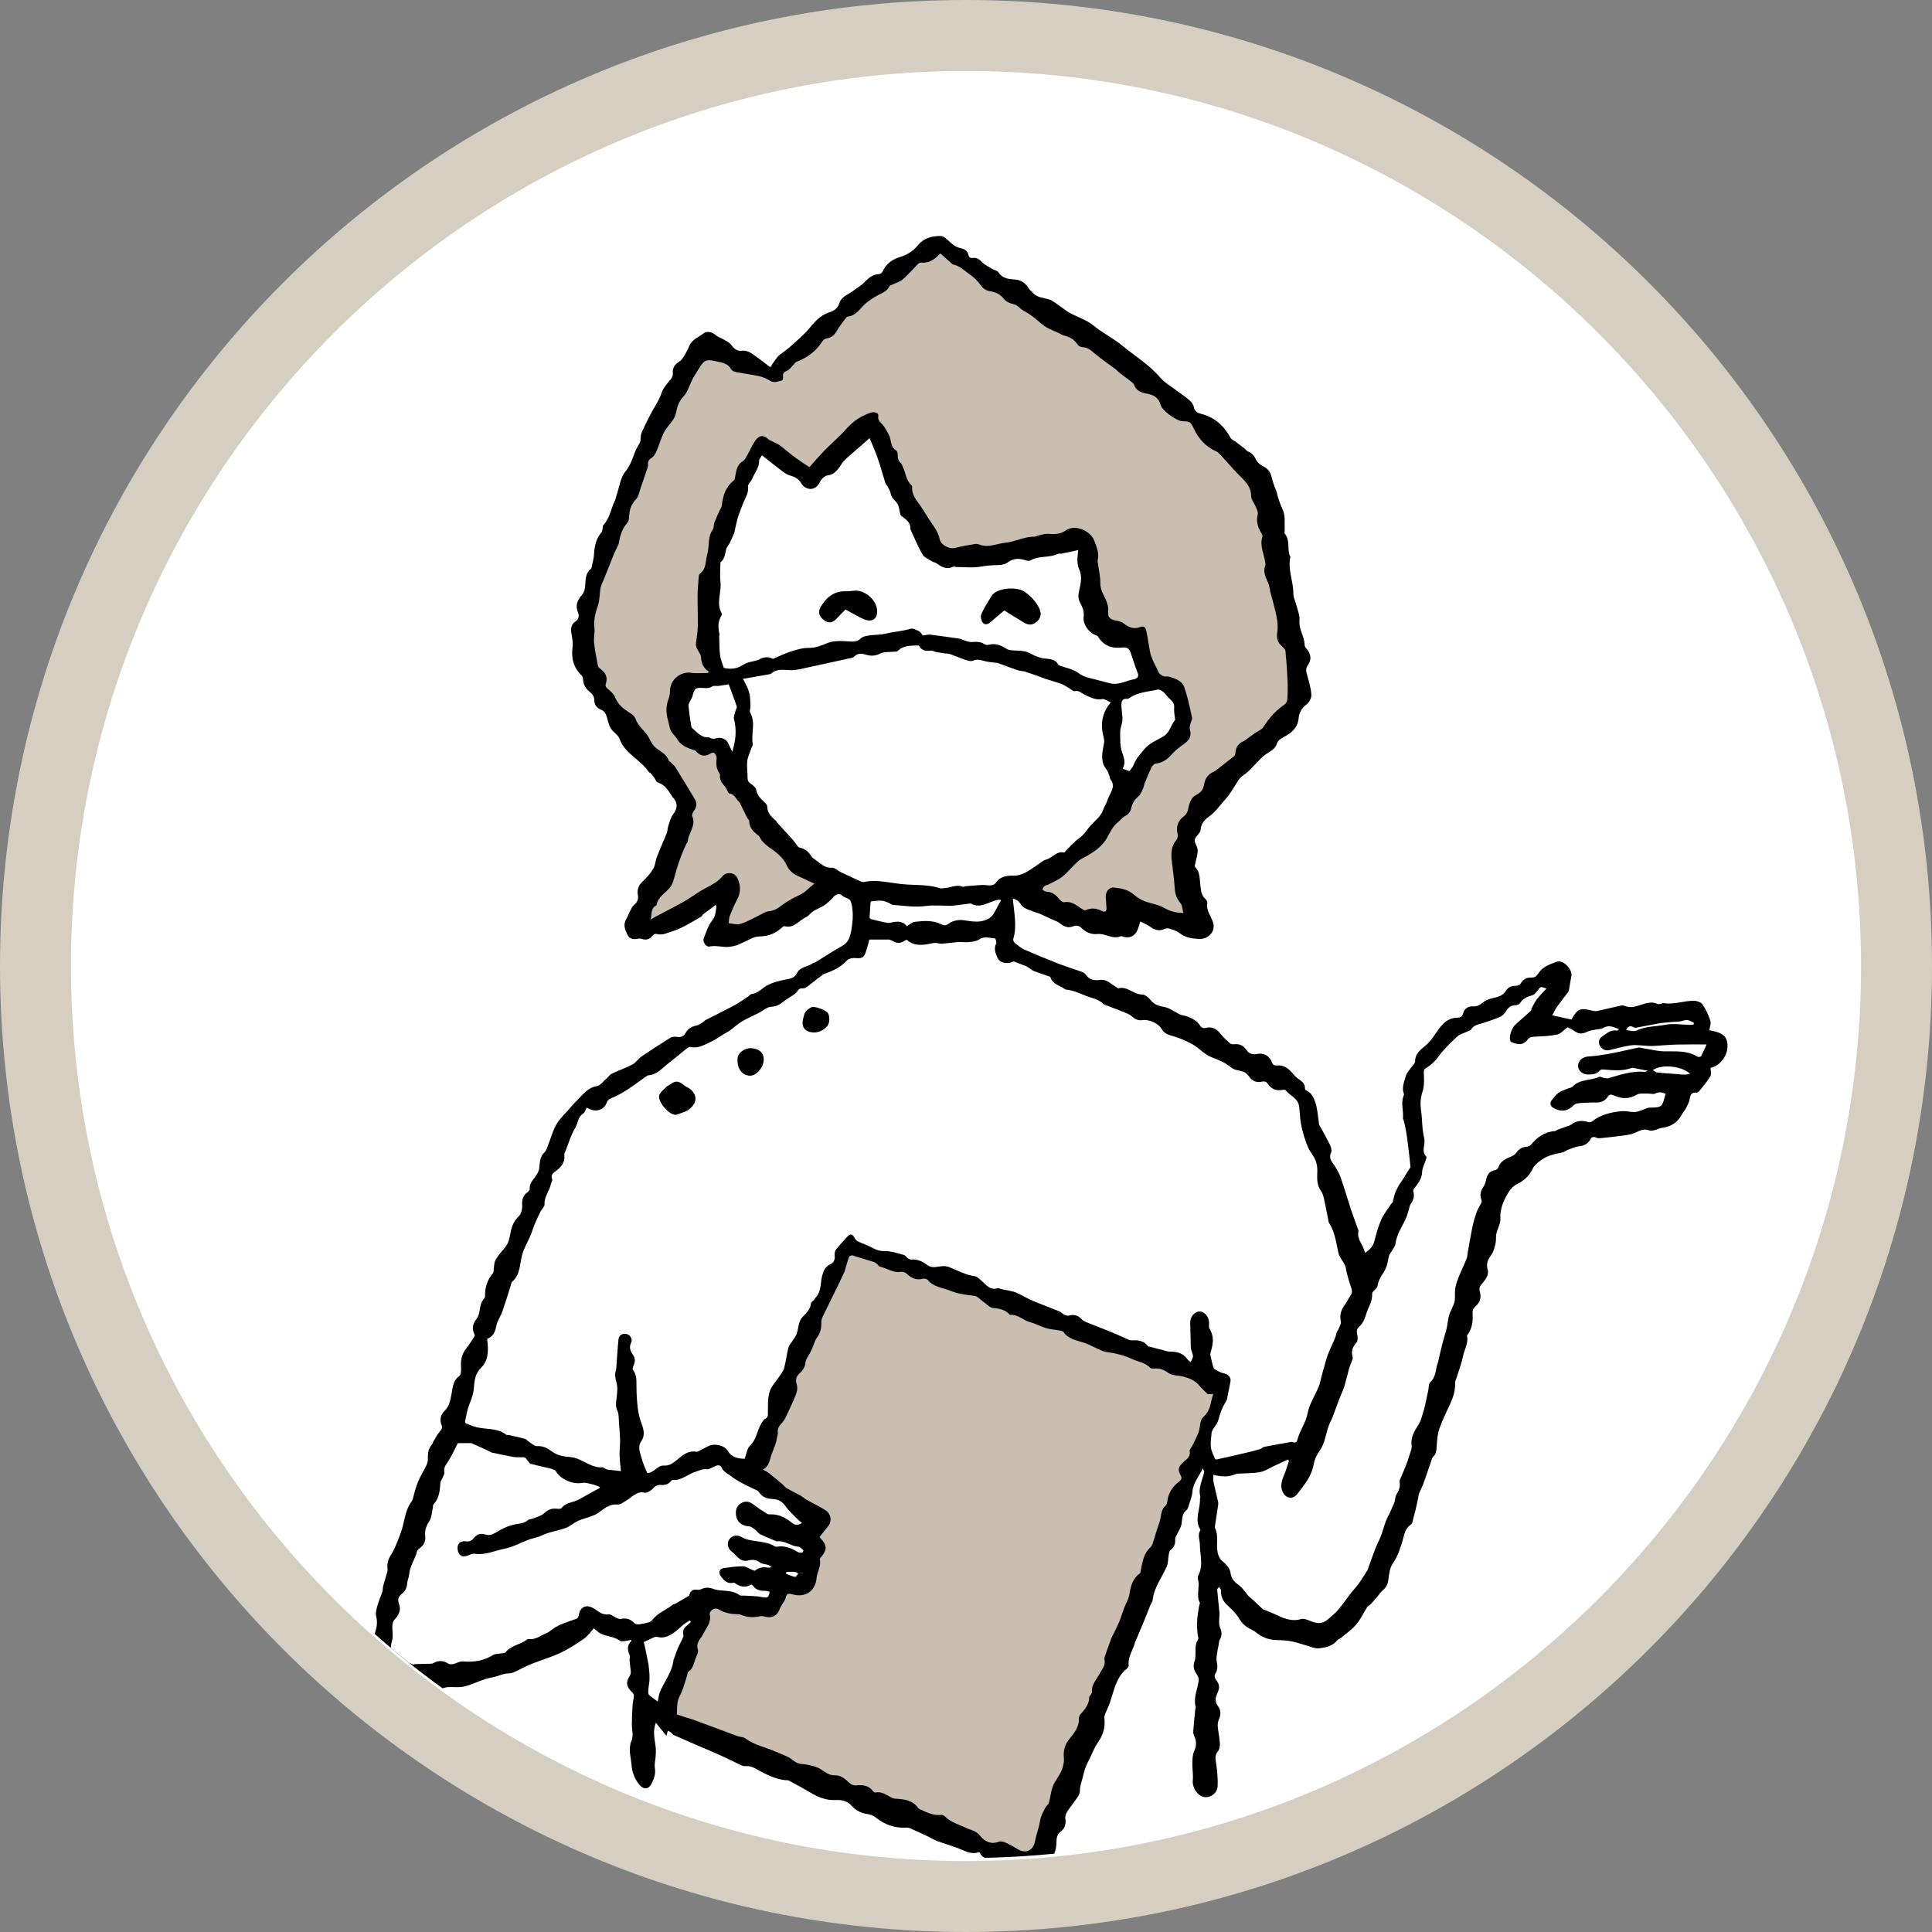 <?xml version="1.0" encoding="utf-8"?>
<!-- Generator: Adobe Illustrator 24.3.1, SVG Export Plug-In . SVG Version: 6.00 Build 0)  -->
<svg version="1.1" id="レイヤー_1" xmlns="http://www.w3.org/2000/svg" xmlns:xlink="http://www.w3.org/1999/xlink" x="0px"
	 y="0px" viewBox="0 0 180.52 180.52" style="enable-background:new 0 0 180.52 180.52;" xml:space="preserve">
<rect x="0" y="0" width="180.52" height="180.52" fill="#808080" stroke="none"/>
<style type="text/css">
	.st0{fill:#FFFFFF;}
	.st1{fill:#D7CEC2;}
	.st2{clip-path:url(#SVGID_2_);}
	.st3{fill:#C9BEAF;}
</style>
<g>
	<g>
		
			<ellipse transform="matrix(0.707 -0.707 0.707 0.707 -37.386 90.258)" class="st0" cx="90.26" cy="90.26" rx="86.94" ry="86.94"/>
		<g>
			<path class="st1" d="M90.26,6.63c46.11,0,83.63,37.51,83.63,83.63s-37.51,83.63-83.63,83.63S6.63,136.37,6.63,90.26
				S44.15,6.63,90.26,6.63 M90.26,0C40.41,0,0,40.41,0,90.26s40.41,90.26,90.26,90.26c49.85,0,90.26-40.41,90.26-90.26
				S140.11,0,90.26,0L90.26,0z"/>
		</g>
	</g>
	<g>
		<defs>
			<circle id="SVGID_1_" cx="90.26" cy="90.26" r="83.35"/>
		</defs>
		<clipPath id="SVGID_2_">
			<use xlink:href="#SVGID_1_"  style="overflow:visible;"/>
		</clipPath>
		<g class="st2">
			<polygon class="st0" points="112.43,167.62 60.05,166.86 58.98,126.42 112.43,126.42 			"/>
			<g>
				<path d="M62.4,161.71c-0.05,0.18-0.09,0.32-0.13,0.48c-0.32-0.4-0.63-0.78-0.99-1.22c-0.35,0.92-0.05,1.69,0,2.47
					c0.01,0.22,0,0.44-0.02,0.66c-0.02,0.37-0.13,0.74-0.07,1.1c0.09,0.56-0.09,1.03-0.33,1.49c-0.28,0.53-0.73,0.53-1.12,0.07
					c-0.47-0.57-0.68-1.18-0.74-1.94c-0.05-0.61-0.25-1.2-0.1-1.82c0.01-0.06,0-0.13,0.03-0.18c0.32-0.55,0.11-1.12,0.11-1.69
					c0-0.62,0.03-1.23,0.07-1.85c0.02-0.28,0.11-0.55,0.12-0.83c0.01-0.1-0.07-0.24-0.15-0.32c-0.57-0.52-0.63-0.96-0.21-1.6
					c0.06-0.09,0.08-0.23,0.07-0.35c-0.03-0.33-0.08-0.66-0.11-0.99c-0.02-0.19,0.06-0.41-0.01-0.57c-0.2-0.48-0.25-0.91,0.2-1.32
					c-0.03-0.02-0.06-0.04-0.09-0.07c-0.13,0.03-0.27,0.07-0.4,0.08c-0.21,0.02-0.48,0.1-0.61,0c-0.52-0.4-1.18-0.39-1.74-0.65
					c-0.26-0.12-0.47-0.34-0.7-0.51c-0.29,0.32-0.56,0.72-0.92,0.97c-0.71,0.49-1.44,0.96-2.22,1.33c-0.85,0.4-1.77,0.66-2.65,1.01
					c-0.56,0.22-1.08,0.52-1.63,0.77c-0.15,0.07-0.31,0.12-0.47,0.12c-0.56,0-1.06,0.29-1.56,0.37c-0.94,0.16-1.75,0.64-2.65,0.86
					c-0.49,0.12-1.03,0.03-1.55,0.06c-0.19,0.01-0.37,0.09-0.56,0.12c-0.23,0.04-0.47,0.14-0.69,0.1c-1.04-0.2-2.09-0.35-3.08-0.68
					c-0.66-0.21-1.27-0.63-1.83-1.05c-0.25-0.19-0.4-0.6-0.47-0.93c-0.16-0.8-0.59-1.57-0.23-2.45c0.21-0.53,0.34-1.11,0.18-1.73
					c-0.08-0.31,0.03-0.68,0.12-1.01c0.13-0.45,0.33-0.89,0.47-1.33c0.05-0.15,0.02-0.32,0.06-0.48c0.08-0.32,0.19-0.64,0.28-0.96
					c0.06-0.21,0.16-0.44,0.13-0.64c-0.06-0.51,0.06-0.92,0.35-1.37c0.38-0.59,0.61-1.29,0.87-1.96c0.38-0.99,0.37-2.11,1.04-2.99
					c0.03-0.05,0.06-0.1,0.08-0.16c0.16-0.55,0.28-1.11,0.5-1.64c0.21-0.53,0.53-1.02,0.78-1.54c0.08-0.17,0.15-0.38,0.15-0.57
					c-0.01-0.5,0-0.98,0.37-1.38c0.07-0.07,0.08-0.19,0.13-0.27c0.19-0.32,0.36-0.67,0.6-0.95c0.17-0.2,0.29-0.34,0.18-0.61
					c-0.2-0.49-0.09-0.97,0.27-1.32c0.48-0.46,0.56-1.07,0.67-1.65c0.11-0.6,0.13-1.19,0.71-1.61c0.17-0.13,0.19-0.55,0.17-0.82
					c-0.04-0.63,0.05-1.2,0.45-1.72c0.3-0.38,0.56-0.78,0.81-1.19c0.04-0.06-0.01-0.2-0.05-0.28c-0.21-0.48-0.1-0.89,0.2-1.29
					c0.13-0.17,0.24-0.38,0.28-0.59c0.1-0.5,0.12-1.01,0.5-1.4c0.04-0.04,0.05-0.14,0.05-0.21c-0.01-0.8,0.22-1.51,0.75-2.13
					c0.07-0.08,0.04-0.24,0.06-0.37c0.05-0.28,0.03-0.6,0.17-0.84c0.21-0.39,0.51-0.73,0.8-1.07c0.31-0.36,0.47-0.73,0.55-1.22
					c0.11-0.63,0.26-1.29,0.81-1.79c0.23-0.21,0.35-0.67,0.33-1.01c-0.03-0.54,0.06-0.96,0.53-1.28c0.09-0.06,0.18-0.19,0.18-0.28
					c-0.06-0.63,0.47-0.96,0.71-1.44c0.07-0.14,0.15-0.3,0.17-0.45c0.06-0.56,0.05-1.13,0.52-1.56c0.15-0.14,0.21-0.38,0.29-0.58
					c0.26-0.66,0.44-1.36,0.78-1.97c0.29-0.52,0.76-0.95,1.16-1.41c0.27-0.31,0.54-0.63,0.84-0.92c0.53-0.52,0.97-1.15,1.81-1.28
					c0.31-0.05,0.57-0.42,0.84-0.66c0.19-0.16,0.34-0.39,0.55-0.5c0.64-0.31,1.31-0.53,1.93-0.86c0.32-0.17,0.54-0.54,0.85-0.75
					c0.88-0.6,1.77-1.18,2.68-1.74c0.16-0.1,0.41-0.12,0.6-0.09c0.38,0.07,0.65-0.05,0.83-0.36c0.23-0.42,0.58-0.61,1.03-0.7
					c0.21-0.04,0.41-0.2,0.6-0.32c0.09-0.05,0.15-0.15,0.24-0.19c0.92-0.47,1.84-0.92,2.75-1.41c0.41-0.22,0.79-0.5,1.18-0.76
					c0.14-0.09,0.26-0.26,0.4-0.27c0.57-0.07,0.91-0.5,1.36-0.76c0.55-0.31,1.2-0.48,1.83-0.59c0.45-0.08,0.81-0.16,1.03-0.61
					c0.29-0.58,0.97-0.56,1.44-0.89c0.08-0.06,0.2-0.06,0.29-0.12c0.83-0.51,1.64-1.05,2.49-1.52c0.59-0.33,0.74-0.86,0.84-1.43
					c0.08-0.48,0.15-0.97,0.14-1.46c-0.01-0.45-0.04-0.93-0.22-1.33c-0.1-0.22-0.55-0.27-0.76-0.47c-0.31-0.29-0.53-0.12-0.78,0.06
					c-0.04,0.03-0.06,0.11-0.1,0.14c-0.26,0.24-0.5,0.5-0.79,0.69c-0.32,0.22-0.71,0.35-1.04,0.56c-0.24,0.15-0.41,0.43-0.67,0.55
					c-0.66,0.3-1.12,1.09-2.01,0.85c-0.06-0.02-0.17,0.05-0.23,0.11c-0.61,0.58-1.3,0.84-2.16,0.85c-0.49,0-0.98,0.35-1.47,0.55
					c-0.22,0.09-0.42,0.22-0.64,0.28c-0.28,0.08-0.58,0.15-0.87,0.15c-0.55,0.01-1.08-0.16-1.65-0.04
					c-0.32,0.07-0.66-0.45-0.53-0.77c0.22-0.57,0.41-1.19,0.78-1.66c0.35-0.44,0.33-0.88,0.4-1.34c-0.03-0.03-0.06-0.07-0.09-0.1
					c-0.38,0.29-0.77,0.57-1.15,0.86c-0.07,0.05-0.09,0.17-0.16,0.21c-0.62,0.35-1.23,0.73-1.87,1.04c-0.48,0.23-1,0.4-1.51,0.56
					c-0.21,0.07-0.47,0.1-0.68,0.05c-0.24-0.06-0.38-0.03-0.53,0.16c-0.24,0.31-0.57,0.41-0.96,0.29c-0.12-0.04-0.27-0.06-0.39-0.03
					c-0.41,0.09-0.77,0.03-0.96-0.35c-0.24-0.48-0.45-0.97-0.11-1.51c0.14-0.23,0.22-0.5,0.35-0.74c0.1-0.19,0.2-0.42,0.36-0.55
					c0.32-0.26,0.43-0.55,0.36-0.94c-0.09-0.51,0.07-0.91,0.46-1.27c0.37-0.35,0.72-0.74,0.98-1.18c0.2-0.33,0.2-0.77,0.35-1.13
					c0.28-0.73,0.61-1.44,0.9-2.17c0.1-0.25,0.09-0.54,0.18-0.79c0.12-0.34,0.21-0.72,0.43-0.99c0.42-0.54,0.45-1.09-0.03-1.59
					c-0.01-0.01-0.03-0.02-0.03-0.03c-0.36-0.57-0.7-1.15-1.41-1.38c-0.13-0.04-0.19-0.29-0.3-0.43c-0.11-0.15-0.23-0.29-0.36-0.43
					c-0.04-0.04-0.12-0.05-0.15-0.1c-0.76-1.16-2.23-1.69-2.73-3.1c-0.13-0.36-0.57-0.59-0.79-0.93c-0.18-0.27-0.27-0.61-0.35-0.94
					c-0.1-0.37-0.21-0.7-0.61-0.86c-0.38-0.15-0.61-0.46-0.61-0.86c0-0.36-0.17-0.59-0.42-0.79c-0.38-0.3-0.61-0.68-0.63-1.18
					c0-0.12-0.05-0.28-0.14-0.36c-0.75-0.73-0.98-1.6-0.84-2.63c0.05-0.43-0.03-0.88-0.11-1.31c-0.08-0.44-0.01-0.83,0.35-1.08
					c0.36-0.25,0.4-0.56,0.26-0.89c-0.25-0.6-0.06-1.11,0.31-1.53c0.3-0.34,0.37-0.7,0.38-1.1c0.02-0.53,0.06-1.04,0.51-1.41
					c0.03-0.03,0.06-0.07,0.07-0.11c0.09-0.44,0.22-0.88,0.24-1.32c0.05-0.75,0.2-1.43,0.71-2.01c0.06-0.07,0.05-0.19,0.08-0.29
					c0.03-0.13,0.01-0.3,0.09-0.38c0.59-0.64,0.69-1.5,1.05-2.24c0.08-0.15,0.1-0.33,0.16-0.5c0.27-0.77,0.36-1.69,0.85-2.27
					c0.66-0.79,0.74-1.78,1.29-2.59c0.18-0.26,0.07-0.71,0.21-1.02c0.41-0.9,0.84-1.79,1.35-2.63c0.22-0.37,0.39-0.72,0.53-1.13
					c0.13-0.38,0.43-0.73,0.69-1.05c0.19-0.23,0.38-0.41,0.35-0.77c-0.05-0.47,0.19-0.81,0.6-1.06c0.19-0.12,0.34-0.34,0.46-0.54
					c0.18-0.3,0.35-0.61,0.48-0.94c0.25-0.59,0.84-0.78,1.28-1.13c0.36-0.29,0.86-0.17,1.22,0.16c0.17,0.15,0.43,0.22,0.63,0.34
					c0.28,0.17,0.62,0.31,0.8,0.56c0.27,0.36,0.52,0.59,1.02,0.53c0.25-0.03,0.57,0.06,0.79,0.2c0.6,0.39,1.16,0.84,1.82,1.34
					c0.22-0.32,0.44-0.67,0.7-0.98c0.15-0.18,0.38-0.31,0.57-0.46c0.17-0.14,0.35-0.27,0.52-0.41c0.25-0.22,0.51-0.44,0.75-0.67
					c0.35-0.33,0.72-0.64,1.02-1.01c0.56-0.68,1.11-1.34,2-1.61c0.43-0.13,0.76-0.39,0.91-0.87c0.19-0.61,0.82-0.77,1.27-1.12
					c0.35-0.27,0.75-0.48,1.05-0.8c0.4-0.42,0.8-0.75,1.4-0.77c0.11-0.01,0.26-0.13,0.31-0.24c0.32-0.72,0.88-1.13,1.62-1.35
					c0.66-0.2,1.22-0.54,1.67-1.1c0.54-0.67,1.31-0.88,2.15-0.87c0.16,0,0.33,0.12,0.47,0.23c0.26,0.2,0.49,0.46,0.76,0.65
					c0.18,0.13,0.41,0.21,0.63,0.26c0.36,0.07,0.62,0.26,0.71,0.6c0.07,0.25,0.16,0.35,0.43,0.31c0.38-0.05,0.62,0.16,0.88,0.42
					c0.27,0.27,0.64,0.43,0.97,0.63c0.17,0.1,0.44,0.14,0.53,0.29c0.36,0.56,0.89,0.63,1.49,0.67c0.56,0.03,1.01,0.3,1.32,0.8
					c0.1,0.17,0.27,0.3,0.41,0.45c0.42,0.48,1.03,0.45,1.57,0.64c0.33,0.12,0.61,0.37,0.91,0.57c0.32,0.21,0.61,0.47,0.94,0.65
					c0.75,0.41,1.61,0.68,2.25,1.2c0.84,0.69,1.82,1.17,2.65,1.85c1.2,0.99,2.55,1.8,3.58,3.01c0.43,0.51,1.07,0.86,1.62,1.28
					c0.37,0.28,0.76,0.53,1.1,0.83c0.19,0.17,0.38,0.41,0.42,0.65c0.08,0.4,0.32,0.53,0.65,0.62c1.27,0.32,2.16,1.1,2.77,2.24
					c0.08,0.16,0.3,0.24,0.46,0.36c0.27,0.21,0.55,0.41,0.82,0.62c0.13,0.1,0.24,0.26,0.39,0.32c0.34,0.14,0.53,0.37,0.69,0.7
					c0.12,0.25,0.36,0.51,0.61,0.62c0.48,0.22,0.76,0.54,0.87,1.04c0.08,0.35,0.21,0.68,0.32,1.02c0.06,0.17,0.15,0.33,0.19,0.5
					c0.11,0.58,0.35,1.1,0.57,1.64c0.22,0.53,0.12,1.19,0.15,1.8c0.01,0.12-0.05,0.28,0.01,0.35c0.54,0.64,0.17,1.49,0.52,2.18
					c-0.26,1.17,0.29,2.27,0.28,3.43c0,0.38,0.21,0.76,0.3,1.14c0.11,0.44,0.31,0.89,0.27,1.32c-0.09,0.84,0.47,1.52,0.48,2.32
					c0,0.14,0.12,0.29,0.22,0.41c0.38,0.47,0.44,0.99,0.09,1.47c-0.24,0.33-0.17,0.61-0.07,0.96c0.17,0.59,0.35,1.2,0.39,1.82
					c0.02,0.3-0.2,0.72-0.45,0.9c-0.49,0.35-0.69,0.81-0.75,1.35c-0.1,0.88-0.7,1.34-1.4,1.71c-0.29,0.15-0.51,0.29-0.63,0.63
					c-0.21,0.62-0.86,0.78-1.29,1.17c-0.32,0.29-0.61,0.62-0.91,0.93c-0.17,0.18-0.34,0.36-0.52,0.52
					c-0.25,0.22-0.58,0.39-0.77,0.65c-0.45,0.6-0.77,1.3-1.27,1.85c-0.5,0.55-0.95,1.21-1.5,1.61c-0.53,0.39-0.8,0.69-0.87,1.33
					c-0.03,0.31-0.48,0.57-0.53,0.88c-0.05,0.3,0.26,0.65,0.27,0.98c0.01,0.4-0.14,0.81-0.22,1.22c-0.02,0.12-0.08,0.3-0.02,0.36
					c0.45,0.45,0.41,1.04,0.48,1.59c0.06,0.51,0.05,1.04,0.5,1.42c0.09,0.08,0.18,0.25,0.16,0.36c-0.13,0.72,0.38,1.25,0.55,1.87
					c0.22,0.79-0.45,1.5-1.27,1.48c-0.73-0.02-1.35-0.12-1.93-0.58c-0.25-0.2-0.6-0.29-0.92-0.39c-0.12-0.04-0.29-0.02-0.41,0.03
					c-0.49,0.23-0.91,0.13-1.33-0.18c-0.28-0.2-0.61-0.33-0.95-0.51c-0.1,0.3-0.16,0.52-0.24,0.74c-0.25,0.63-0.74,0.87-1.39,0.68
					c-0.06-0.02-0.13-0.07-0.17-0.05c-0.77,0.35-1.45-0.27-2.2-0.2c-0.56,0.06-1.05-0.13-1.46-0.53c-0.24-0.24-0.49-0.32-0.84-0.18
					c-0.48,0.2-0.89-0.02-1.27-0.33c-0.16-0.13-0.37-0.18-0.56-0.27c-0.4-0.18-0.79-0.37-1.19-0.55c-0.2-0.09-0.42-0.14-0.63-0.22
					c-0.31-0.12-0.64-0.21-0.91-0.39c-0.23-0.15-0.36-0.43-0.57-0.62c-0.11-0.1-0.28-0.14-0.48-0.23c0.1,1.34,0.41,2.55,0.04,3.77
					c-0.03,0.11,0.04,0.3,0.13,0.38c0.29,0.23,0.58,0.48,0.91,0.63c1.05,0.46,2.12,0.9,3.2,1.32c0.69,0.27,1.4,0.48,2.09,0.73
					c0.15,0.05,0.34,0.13,0.41,0.25c0.33,0.52,0.83,0.61,1.36,0.53c0.62-0.09,0.98,0.36,1.43,0.61c0.1,0.06,0.22,0.19,0.3,0.17
					c0.84-0.22,1.4,0.59,2.2,0.58c0.27,0,0.61,0.28,0.8,0.52c0.36,0.48,0.85,0.57,1.38,0.67c0.27,0.05,0.52,0.23,0.78,0.36
					c0.26,0.13,0.5,0.32,0.77,0.38c0.72,0.15,1.34,0.42,1.76,1.07c0.06,0.09,0.27,0.17,0.39,0.14c0.61-0.17,1.06,0.03,1.44,0.52
					c0.26,0.33,0.58,0.63,0.9,0.91c0.09,0.08,0.28,0.09,0.41,0.08c0.48-0.05,0.84,0.12,1.11,0.52c0.24,0.36,0.56,0.48,1,0.39
					c0.63-0.13,1.16,0.17,1.39,0.77c0.1,0.27,0.22,0.32,0.49,0.3c0.56-0.05,0.99,0.23,1.36,0.64c0.17,0.19,0.32,0.39,0.52,0.54
					c0.35,0.26,0.74,0.46,0.72,0.99c0,0.06,0.07,0.15,0.13,0.17c0.48,0.22,0.7,0.68,0.84,1.11c0.19,0.57,0.22,1.19,0.32,1.79
					c0.02,0.1,0,0.21,0.04,0.3c0.33,0.62,0.69,1.23,1,1.86c0.1,0.21,0.2,0.54,0.12,0.72c-0.28,0.57,0.09,0.91,0.35,1.31
					c0.2,0.32,0.41,0.66,0.53,1.02c0.34,0.97,0.63,1.97,0.95,2.95c0.2,0.6,0.42,1.19,0.63,1.78c0.04,0.11,0.11,0.24,0.09,0.34
					c-0.18,0.78,0.5,1.26,0.6,1.99c0.45-0.28,0.74-0.57,0.87-1.04c0.19-0.7,0.37-1.41,0.66-2.06c0.23-0.53,0.62-1,0.94-1.49
					c0.05-0.07,0.15-0.13,0.16-0.21c0.1-0.69,0.38-1.3,0.78-1.86c0.25-0.36,0.47-0.75,0.7-1.12c0.05-0.09,0.16-0.18,0.15-0.26
					c-0.06-0.62-0.13-1.25-0.21-1.87c-0.06-0.46-0.11-0.93-0.19-1.39c-0.06-0.36-0.15-0.71-0.23-1.06
					c-0.02-0.07-0.08-0.14-0.07-0.21c0.06-0.68-0.2-1.36,0.03-2.04c0.03-0.08,0.08-0.19,0.05-0.25c-0.23-0.62,0.06-1.17,0.21-1.73
					c0.07-0.25,0.3-0.46,0.45-0.69c0.14-0.2,0.39-0.4,0.39-0.61c0.01-0.8,0.62-1.15,1.1-1.59c0.27-0.25,0.47-0.51,0.68-0.81
					c0.54-0.75,1.03-1.67,2.17-1.68c0.27,0,0.46-0.09,0.54-0.41c0.12-0.45,0.49-0.68,0.95-0.65c0.38,0.02,0.63-0.14,0.91-0.37
					c0.26-0.21,0.62-0.34,0.95-0.41c0.5-0.1,0.93-0.24,1.22-0.71c0.2-0.33,0.53-0.44,0.92-0.43c0.14,0,0.35-0.08,0.41-0.19
					c0.24-0.41,0.57-0.6,1.03-0.58c0.29,0.01,0.46-0.11,0.61-0.35c0.4-0.65,1.11-0.9,1.76-1.13c0.57-0.21,1.45,0.69,1.36,1.3
					c-0.07,0.44-0.15,0.88-0.23,1.32c-0.01,0.07-0.03,0.15-0.07,0.21c-0.34,0.45-0.7,0.89-1.03,1.35c-0.18,0.25-0.3,0.53-0.46,0.83
					c0.64,0.14,1.22,0.26,1.79,0.39c0.59-1.03,0.81-1.12,2.03-0.81c0.12,0.03,0.27,0.04,0.39,0.01c0.72-0.16,1.43-0.33,2.15-0.49
					c0.13-0.03,0.28-0.04,0.39,0.01c0.54,0.24,1.05,0.07,1.56-0.1c0.5-0.16,0.99-0.32,1.52-0.08c0.08,0.04,0.2,0.01,0.3,0
					c0.1-0.02,0.21-0.09,0.3-0.07c0.97,0.16,1.9-0.25,2.86-0.22c0.26,0.01,0.63,0.15,0.76,0.36c0.31,0.46,0.55,0.98,0.72,1.51
					c0.08,0.25-0.05,0.57-0.09,0.88c0.29,0.07,0.62,0.12,0.93,0.25c0.23,0.1,0.5,0.27,0.6,0.48c0.5,1.02-0.21,2.46-1.3,2.75
					c-0.04,0.01-0.08,0.03-0.12,0.04c0,0.27,0.1,0.59-0.02,0.78c-0.3,0.5-0.69,0.96-1.06,1.42c-0.06,0.07-0.19,0.12-0.28,0.11
					c-0.48-0.03-0.53,0.27-0.6,0.64c-0.05,0.3-0.23,0.59-0.37,0.87c-0.09,0.17-0.23,0.31-0.32,0.48c-0.4,0.77-1.02,1.2-1.89,1.3
					c-0.2,0.02-0.39,0.14-0.59,0.19s-0.44,0.12-0.61,0.05c-0.53-0.22-0.92,0.06-1.37,0.25c-0.44,0.18-0.94,0.21-1.42,0.28
					c-0.5,0.07-1.01,0.12-1.52,0.17c-0.2,0.02-0.44,0.07-0.6-0.01c-0.29-0.13-0.46-0.09-0.61,0.19c-0.24,0.44-0.64,0.57-1.11,0.62
					c-0.31,0.04-0.6,0.18-0.9,0.29c-0.22,0.08-0.42,0.25-0.65,0.29c-0.7,0.13-1.39,0.29-1.96,0.73c-0.27,0.21-0.58,0.44-0.72,0.73
					c-0.32,0.66-0.77,1.13-1.44,1.45c-0.32,0.15-0.63,0.45-0.82,0.76c-0.47,0.77-0.84,1.56-0.78,2.52c0.03,0.44-0.27,0.9-0.37,1.36
					c-0.07,0.3-0.01,0.62-0.08,0.92c-0.08,0.35-0.16,0.73-0.36,1.02c-0.31,0.44-0.55,0.82-0.38,1.42c0.16,0.55-0.24,0.99-0.57,1.39
					c-0.19,0.22-0.24,0.42-0.16,0.69c0.16,0.56,0.03,1.01-0.43,1.39c-0.14,0.11-0.26,0.36-0.25,0.53c0.05,0.77,0,1.51-0.5,2.15
					c-0.01,0.01-0.02,0.03-0.02,0.04c0.16,0.69-0.24,1.28-0.37,1.92c-0.13,0.64-0.37,1.26-0.56,1.89c-0.06,0.2-0.18,0.39-0.18,0.59
					c0.03,0.7-0.17,1.34-0.46,1.97c-0.35,0.77-0.73,1.52-1.01,2.32c-0.17,0.5-0.22,1.07-0.25,1.61c-0.02,0.39-0.04,0.74-0.33,1.02
					c-0.03,0.03-0.07,0.06-0.08,0.1c-0.28,0.81-0.55,1.62-0.84,2.42c-0.11,0.3-0.27,0.58-0.39,0.88c-0.06,0.15-0.06,0.33-0.1,0.49
					c-0.08,0.37-0.16,0.73-0.24,1.1c-0.05,0.2-0.1,0.39-0.16,0.59c-0.08,0.26-0.09,0.64-0.28,0.76c-0.56,0.37-0.61,0.96-0.77,1.5
					c-0.22,0.75-0.46,1.47-0.92,2.14c-0.27,0.39-0.34,0.96-0.4,1.46c-0.05,0.43-0.19,0.76-0.53,1.03c-0.21,0.17-0.35,0.42-0.52,0.62
					c-0.22,0.25-0.44,0.5-0.67,0.74c-0.07,0.07-0.2,0.1-0.25,0.18c-0.34,0.54-0.61,1.14-1.02,1.63c-0.41,0.49-0.95,0.87-1.44,1.28
					c-0.1,0.08-0.26,0.11-0.34,0.21c-0.45,0.57-1.09,0.69-1.74,0.77c-0.17,0.02-0.35-0.03-0.52-0.07c-0.65-0.19-1.29-0.43-1.94-0.57
					c-0.5-0.11-1.02-0.13-1.53-0.14c-0.73-0.02-1.35-0.28-1.9-0.74c-0.12-0.1-0.27-0.17-0.42-0.25c-0.48-0.23-0.85-0.53-1.13-1.02
					c-0.29-0.49-0.74-0.9-1.16-1.3c-0.33-0.32-0.5-0.69-0.54-1.13c-0.01-0.09,0.03-0.19,0-0.26c-0.04-0.1-0.12-0.17-0.19-0.26
					c-0.06,0.09-0.17,0.18-0.16,0.27c0.06,0.71,0.15,1.42,0.21,2.13c0.02,0.26-0.03,0.53-0.03,0.79c0,0.2,0,0.42,0.08,0.59
					c0.19,0.4,0.2,0.76-0.02,1.15c-0.08,0.14-0.08,0.33-0.11,0.5c-0.05,0.26-0.11,0.51-0.14,0.77c-0.03,0.24-0.09,0.49-0.04,0.72
					c0.09,0.44,0.12,0.84-0.15,1.24c-0.07,0.1-0.04,0.34,0.04,0.44c0.4,0.51,0.43,0.79,0.15,1.39c-0.17,0.37-0.21,0.76,0.07,1.13
					c0.31,0.41,0.3,0.84,0.08,1.3c-0.08,0.18-0.1,0.42-0.09,0.62c0.05,0.52,0.17,1.04,0.2,1.56c0.01,0.25-0.03,0.58-0.18,0.75
					c-0.35,0.41-0.21,0.82-0.15,1.26c0.08,0.67,0.16,1.35,0.12,2.02c-0.04,0.65-0.68,1.09-1.25,1c-0.64-0.11-1.13-0.89-1.07-1.54
					c0.05-0.53-0.05-1.08-0.04-1.62c0.01-0.37,0.01-0.78,0.16-1.11c0.21-0.46,0.25-0.87,0.06-1.32c-0.07-0.16-0.15-0.34-0.14-0.51
					c0.05-0.7,0.12-1.4,0.19-2.09c0.01-0.07,0.06-0.15,0.04-0.22c-0.23-0.87,0.17-1.65,0.28-2.48c0.03-0.19-0.07-0.44-0.19-0.6
					c-0.29-0.4-0.36-0.8-0.18-1.26c0.05-0.13,0.06-0.29,0.07-0.43c0.02-0.53-0.08-1.07,0.25-1.56c0.07-0.1-0.04-0.3-0.05-0.46
					c-0.03-0.34-0.06-0.69-0.05-1.03c0-0.29,0.03-0.59,0.07-0.88c0.04-0.28,0.09-0.55,0.14-0.82c0.01-0.07,0.07-0.16,0.05-0.21
					c-0.37-0.71,0.02-1.47-0.17-2.19c-0.03-0.12-0.03-0.29,0.03-0.39c0.49-0.94,0.14-1.93,0.14-2.88c0-0.44-0.24-0.88,0.04-1.32
					c0.01-0.02,0.01-0.06-0.01-0.09c-0.56-0.95,0.03-1.91-0.02-2.87c0-0.06,0.05-0.12,0.04-0.17c-0.24-0.83,0.2-1.55,0.35-2.31
					c0.02-0.08-0.06-0.18-0.12-0.35c-0.37,0.77-0.91,1.36-0.98,2.19c-0.03,0.43-0.21,0.86-0.34,1.28c-0.05,0.15-0.1,0.35-0.21,0.43
					c-0.47,0.36-0.37,0.89-0.48,1.37c-0.07,0.31-0.27,0.59-0.4,0.89c-0.07,0.14-0.19,0.3-0.18,0.44c0.04,0.44-0.09,0.78-0.45,1.05
					c-0.1,0.08-0.12,0.28-0.15,0.43c-0.07,0.37-0.04,0.77-0.19,1.1c-0.45,1.04-1.19,1.95-1.31,3.13c-0.02,0.17-0.15,0.32-0.22,0.48
					c-0.18,0.45-0.35,0.91-0.54,1.36c-0.22,0.53-0.44,1.06-0.66,1.58c-0.07,0.17-0.16,0.35-0.23,0.52
					c-0.01,0.03-0.01,0.06-0.02,0.09c-0.2,0.69-0.67,1.3-0.57,2.07c0.01,0.09-0.08,0.23-0.17,0.3c-1,0.8-1.19,2-1.56,3.11
					c-0.12,0.38-0.31,0.73-0.46,1.1c-0.05,0.13-0.1,0.29-0.08,0.42c0.1,0.85-0.12,1.59-0.62,2.29c-0.35,0.49-0.54,1.09-0.83,1.63
					c-0.29,0.53-0.46,1.08-0.59,1.67c-0.09,0.37-0.24,0.72-0.24,1.13c0,0.21-0.08,0.45-0.2,0.62c-0.32,0.48-0.69,0.92-1,1.4
					c-0.12,0.18-0.2,0.44-0.17,0.64c0.09,0.56-0.07,0.98-0.54,1.31c-0.12,0.08-0.19,0.27-0.24,0.43c-0.05,0.17-0.04,0.35-0.05,0.53
					c-0.04,0.78-0.22,1.48-1.09,1.77c0.04,0.14,0.07,0.26,0.1,0.37c0.12,0.47-0.07,0.94-0.49,1.18c-0.44,0.25-0.93,0.15-1.31-0.18
					c-0.22-0.19-0.51-0.3-0.78-0.43c-0.76-0.36-1.52-0.71-2.27-1.06c-0.09-0.04-0.17-0.17-0.25-0.17c-0.46,0.02-0.85-0.08-1.07-0.55
					c-0.01-0.03-0.11-0.06-0.16-0.04c-0.7,0.22-1.26-0.16-1.87-0.39c-0.66-0.25-1.33-0.44-1.99-0.68c-0.26-0.1-0.5-0.26-0.75-0.38
					c-0.58-0.27-1.16-0.55-1.75-0.8c-0.13-0.06-0.29-0.07-0.43-0.06c-1.04,0.05-1.95-0.29-2.75-0.93c-0.28-0.23-0.53-0.31-0.91-0.36
					c-0.47-0.06-1.01-0.35-1.32-0.71c-0.46-0.52-0.97-0.61-1.58-0.58c-0.87,0.04-1.63-0.28-2.36-0.72c-0.65-0.39-1.31-0.74-1.98-1.1
					c-0.1-0.05-0.23-0.03-0.35-0.04c-0.76-0.09-1.44-0.38-2.12-0.73c-0.49-0.25-0.96-0.64-1.58-0.58c-0.11,0.01-0.24-0.01-0.35-0.06
					c-0.69-0.32-1.37-0.67-2.06-0.98c-0.64-0.29-1.3-0.56-1.95-0.84c-0.8-0.35-1.6-0.7-2.4-1.05
					C62.72,161.85,62.58,161.79,62.4,161.71z"/>
				<path class="st0" d="M60.46,137.61c-0.2-0.52-0.39-0.89-0.49-1.29c-0.14-0.55-0.44-1.08-0.04-1.68
					c0.41-0.61,0.16-1.24-0.07-1.87c-0.17-0.47-0.25-0.99-0.3-1.49c-0.07-0.64-0.09-1.29-0.09-1.94c0-0.48-0.01-0.93-0.33-1.34
					c-0.07-0.08,0.02-0.32,0.08-0.46c0.15-0.35,0.13-0.67-0.09-0.97c-0.25-0.35-0.36-0.69-0.16-1.12c0.16-0.33-0.07-0.71-0.42-0.8
					c-0.36-0.1-0.72,0.1-0.76,0.49c-0.08,0.76-0.12,1.53-0.18,2.29c-0.02,0.21-0.01,0.42-0.07,0.62c-0.12,0.4-0.04,0.76,0.07,1.16
					c0.12,0.46,0.06,0.99-0.01,1.48c-0.06,0.41-0.08,0.77,0.1,1.16c0.13,0.29,0.1,0.66,0.13,1c0.04,0.43,0.06,0.87,0.09,1.3
					c0.01,0.18,0.02,0.37,0.02,0.55c-0.01,0.44-0.06,0.88-0.05,1.32c0.02,0.51,0.09,1.01,0.13,1.44c-0.45-0.05-0.86-0.1-1.27-0.15
					c-0.08-0.01-0.16-0.06-0.24-0.1c-0.07-0.03-0.13-0.12-0.19-0.11c-1.16,0.1-1.97-0.89-3.06-0.96c-0.61-0.04-1.21-0.16-1.68-0.51
					c-0.44-0.32-0.83-0.54-1.4-0.51c-0.25,0.01-0.53-0.26-0.78-0.42c-0.12-0.08-0.22-0.23-0.35-0.26c-0.49-0.14-1-0.24-1.5-0.35
					c-0.09-0.02-0.2,0.01-0.26-0.04c-0.75-0.59-1.68-0.49-2.54-0.65c-0.4-0.07-0.79-0.24-1.18-0.38c-0.06-0.02-0.14-0.14-0.12-0.2
					c0.12-0.53,0.2-1.08,0.39-1.58c0.21-0.52,0.4-1,0.44-1.59c0.04-0.64,0.11-1.31,0.7-1.89c0.68-0.66,0.67-1.66,0.53-2.65
					c0.53-0.21,0.77-0.64,0.87-1.24c0.08-0.46,0.4-0.88,0.56-1.33c0.29-0.84,0.55-1.7,0.82-2.55c0.02-0.07,0.02-0.17,0.07-0.21
					c0.83-0.69,0.71-1.72,0.98-2.62c0.17-0.58,0.5-1.11,0.74-1.68c0.15-0.34,0.25-0.71,0.39-1.05c0.17-0.41,0.36-0.82,0.56-1.22
					c0.12-0.23,0.39-0.46,0.38-0.68c-0.04-0.72,0.46-1.24,0.59-1.89c0.03-0.16,0.17-0.34,0.12-0.46c-0.15-0.39,0.08-0.57,0.34-0.76
					c0.52-0.38,0.89-0.83,0.8-1.53c-0.02-0.12,0.07-0.25,0.12-0.37c0.28-0.7,0.48-1.44,0.87-2.08c0.28-0.46,0.26-1.08,0.79-1.41
					c0.14-0.09,0.19-0.32,0.3-0.53c0.11,0.05,0.22,0.1,0.34,0.15c0.63,0.27,1.3,0.02,1.54-0.62c0.1-0.26,0.24-0.34,0.48-0.44
					c0.48-0.2,0.95-0.46,1.39-0.74c0.62-0.4,1.21-0.85,1.81-1.27c0.07-0.05,0.16-0.1,0.24-0.11c0.81-0.06,1.28-0.69,1.86-1.13
					c0.55-0.42,1.08-0.88,1.62-1.31c0.12-0.1,0.31-0.23,0.44-0.2c0.7,0.16,1.26-0.2,1.84-0.46c0.44-0.19,0.83-0.49,1.25-0.74
					c0.17-0.11,0.37-0.19,0.53-0.31c0.39-0.28,0.75-0.62,1.16-0.87c0.48-0.29,1.01-0.51,1.52-0.77c0.42-0.21,0.82-0.6,1.24-0.61
					c0.55-0.02,0.88-0.28,1.25-0.57c0.23-0.18,0.5-0.32,0.74-0.49c0.16-0.11,0.34-0.22,0.43-0.37c0.12-0.21,0.24-0.3,0.49-0.29
					c0.14,0.01,0.3-0.05,0.41-0.13c0.49-0.37,0.97-0.76,1.46-1.13c0.08-0.06,0.18-0.1,0.27-0.13c0.76-0.27,1.47-0.61,2.03-1.23
					c0.16-0.17,0.54-0.24,0.8-0.21c0.5,0.06,0.76-0.03,0.93-0.52c0.15-0.43,0.26-0.88,0.35-1.21c0.63,0,1.22,0,1.82,0
					c0.07,0,0.14,0.03,0.21,0.07c0.69,0.34,0.78,0.34,1.45-0.06c0.75,0.68,1.62,0.5,2.5,0.32c0.12-0.03,0.26,0,0.39,0.01
					c0.13,0.01,0.27,0.06,0.39,0.05c0.52-0.04,1.04-0.12,1.56-0.16c0.32-0.02,0.65,0.05,0.97,0.01c0.33-0.04,0.7-0.07,0.95-0.24
					c0.5-0.35,1-0.13,1.5-0.11c0.04,0,0.17,0.36,0.11,0.48c-0.24,0.48-0.07,0.91,0.12,1.33c0.23,0.51,0.96,0.63,1.51,0.34
					c0.43,0.17,0.79,0.3,1.16,0.45c0.12,0.05,0.22,0.14,0.34,0.21c0.14,0.09,0.26,0.2,0.41,0.25c0.46,0.17,0.94,0.33,1.4,0.49
					c0.05,0.02,0.13,0.05,0.14,0.1c0.19,0.63,0.82,0.73,1.26,1.04c0.05,0.03,0.1,0.08,0.15,0.09c0.64,0.06,1.21,0.3,1.79,0.55
					c0.59,0.25,1.26,0.31,1.73,0.8c0.01,0.01,0.02,0.02,0.04,0.03c0.66,0.26,1.33,0.51,1.98,0.77c0.21,0.09,0.44,0.17,0.6,0.32
					c0.3,0.28,0.62,0.45,1.04,0.39c0.62-0.09,1.49,0.3,1.8,0.84c0.23,0.39,0.57,0.52,1,0.64c0.65,0.18,1.3,0.46,1.89,0.79
					c0.61,0.35,1.11,0.94,1.75,1.19c0.67,0.26,1.3,0.5,1.86,0.98c0.3,0.25,0.8,0.25,1.19,0.41c0.18,0.07,0.33,0.24,0.45,0.4
					c0.37,0.49,0.72,0.62,1.32,0.48c0.11-0.03,0.32,0.04,0.38,0.13c0.35,0.53,0.79,0.79,1.43,0.66c0.1-0.02,0.26-0.03,0.3,0.02
					c0.4,0.54,1.19,0.74,1.27,1.56c0.07,0.72,0.1,1.45,0.29,2.15c0.21,0.78,0.44,1.62,0.9,2.26c0.42,0.59,0.54,1.09,0.5,1.78
					c-0.03,0.56-0.02,1.18,0.37,1.71c0.18,0.24,0.23,0.57,0.3,0.88c0.13,0.58,0.23,1.16,0.35,1.74c0.02,0.12,0.03,0.25,0.09,0.34
					c0.55,0.85,0.65,1.84,0.87,2.8c0.09,0.4,0.42,0.74,0.6,1.13c0.1,0.2,0.1,0.44,0.16,0.66c0.13,0.47,0.25,0.94,0.41,1.39
					c0.11,0.3,0.14,0.55-0.07,0.83c-0.19,0.26-0.31,0.58-0.51,0.84c-0.36,0.47-0.49,0.95-0.37,1.54c0.05,0.24-0.15,0.53-0.25,0.79
					c-0.02,0.07-0.11,0.12-0.12,0.18c-0.15,0.72-0.54,1.35-0.8,2.03c-0.21,0.55-0.34,1.12-0.51,1.68c-0.09,0.3-0.15,0.6-0.23,0.9
					c-0.05,0.19-0.09,0.38-0.17,0.55c-0.35,0.83-0.87,1.62-1.03,2.48c-0.17,0.89-0.73,1.58-0.94,2.43
					c-0.05,0.21-0.17,0.35-0.42,0.24c-0.05-0.02-0.12-0.03-0.17-0.02c-0.84,0.15-1.68,0.3-2.51,0.46c-0.14,0.03-0.25,0.17-0.39,0.21
					c-0.39,0.12-0.78,0.21-1.17,0.31c-0.46,0.11-0.91,0.22-1.37,0.32c-0.51,0.12-1.03,0.23-1.54,0.34
					c-0.04,0.01-0.12-0.04-0.14-0.08c-0.14-0.35-0.34-0.69-0.38-1.06c-0.05-0.45,0.03-0.92,0.07-1.37c0.01-0.11,0.08-0.21,0.13-0.31
					c0.16-0.28,0.4-0.54,0.49-0.85c0.17-0.63,0.38-1.23,0.74-1.78c0.09-0.13,0.1-0.31,0.13-0.47c0.09-0.43,0.17-0.87,0.26-1.3
					c0.1-0.44-0.16-0.73-0.63-0.83c-0.3-0.06-0.58-0.24-0.86-0.4c-0.07-0.04-0.1-0.17-0.13-0.27c-0.09-0.33-0.17-0.67-0.24-1
					c-0.02-0.09-0.01-0.2,0.02-0.3c0.22-0.73,0.35-1.44-0.08-2.15c-0.08-0.14-0.09-0.34-0.07-0.51c0.05-0.54-0.35-1.1-0.82-1.14
					c-0.49-0.04-0.95,0.45-0.94,1.02c0.01,0.75,0.03,1.49,0.05,2.24c0,0.15,0.03,0.3,0.08,0.44c0.18,0.5,0.18,0.5-0.09,1.02
					c-0.1-0.09-0.22-0.16-0.29-0.25c-0.41-0.6-1.01-0.73-1.67-0.73c-0.21,0-0.43-0.08-0.64-0.14c-0.4-0.1-0.8-0.21-1.2-0.31
					c-0.07-0.02-0.17-0.02-0.2-0.07c-0.39-0.52-0.94-0.56-1.52-0.53c-0.07,0-0.15-0.01-0.22-0.04c-0.55-0.24-1.09-0.49-1.64-0.72
					c-0.8-0.33-1.61-0.63-2.42-0.96c-0.14-0.06-0.29-0.15-0.39-0.26c-0.34-0.38-0.73-0.46-1.21-0.33c-0.14,0.04-0.33-0.06-0.48-0.13
					c-0.13-0.06-0.22-0.2-0.36-0.26c-0.82-0.33-1.66-0.64-2.48-0.98c-0.54-0.23-1.04-0.54-1.57-0.78c-0.26-0.11-0.55-0.15-0.83-0.22
					c-0.15-0.04-0.31-0.04-0.46-0.08c-0.16-0.03-0.33-0.15-0.47-0.11c-0.73,0.22-1.06-0.34-1.5-0.71c-0.19-0.16-0.39-0.38-0.61-0.41
					c-0.88-0.12-1.64-0.56-2.44-0.87c-0.32-0.12-0.73-0.07-1.09-0.01c-0.36,0.06-0.65,0.04-0.95-0.19
					c-0.43-0.33-0.92-0.54-1.49-0.49c-0.11,0.01-0.24-0.08-0.34-0.15c-0.11-0.08-0.18-0.24-0.29-0.27c-0.6-0.15-1.2-0.38-1.8-0.37
					c-0.48,0.01-0.83-0.11-1.23-0.33c-0.41-0.23-0.87-0.36-1.29-0.57c-0.15-0.07-0.28-0.23-0.35-0.38
					c-0.15-0.29-0.37-0.37-0.59-0.13c-0.4,0.42-0.79,0.85-1.14,1.3c-0.1,0.13-0.12,0.37-0.1,0.54c0.04,0.37-0.07,0.63-0.41,0.8
					c-0.47,0.23-0.64,0.61-0.77,1.11c-0.16,0.64-0.06,1.36-0.53,1.92c-0.09,0.11-0.17,0.23-0.27,0.34
					c-0.08,0.09-0.22,0.17-0.23,0.26c-0.05,0.63-0.5,0.95-0.87,1.39c-0.3,0.35-0.3,0.97-0.46,1.45c-0.07,0.21-0.21,0.39-0.33,0.58
					c-0.15,0.25-0.38,0.47-0.45,0.74c-0.17,0.63-0.24,1.29-0.4,1.92c-0.07,0.25-0.26,0.48-0.41,0.71c-0.32,0.5-0.78,0.95-0.95,1.49
					c-0.19,0.63-0.15,1.33-0.16,2.01c0,0.23,0.02,0.36-0.22,0.49c-0.19,0.1-0.32,0.33-0.43,0.53c-0.37,0.66-0.43,1.46-1.04,2.03
					c-0.27,0.26-0.31,0.76-0.48,1.21c-0.57-0.03-1.19-0.08-1.58-0.75c-0.28-0.48-1.15-0.7-1.69-0.49c-0.3,0.12-0.58,0.3-0.87,0.44
					c-0.12,0.06-0.25,0.16-0.36,0.14c-0.78-0.14-1.29,0.31-1.82,0.75c-0.37,0.31-0.72,0.58-1.26,0.54
					c-0.25-0.02-0.55,0.18-0.76,0.36C60.95,137.49,60.7,137.69,60.46,137.61z"/>
				<g>
					<path class="st3" d="M63.24,160.19c0.03-0.42,0-0.84,0.09-1.23c0.09-0.38,0.32-0.73,0.45-1.1c0.16-0.43,0.28-0.86,0.42-1.3
						c0.04-0.13,0.04-0.31,0.13-0.37c0.52-0.35,0.51-0.98,0.76-1.46c0.09-0.18,0.18-0.43,0.12-0.59c-0.23-0.66,0.28-1.01,0.51-1.49
						c0.27-0.56,0.77-1.05,0.6-1.78c-0.07-0.32,0.38-0.66,0.7-0.55c0.19,0.07,0.36,0.2,0.56,0.27c0.24,0.09,0.5,0.16,0.75,0.2
						c0.32,0.05,0.67-0.01,0.95,0.11c0.6,0.25,1.18,0.24,1.79,0.11c0.13-0.03,0.29,0.02,0.43,0.05c0.64,0.17,1.16-0.11,1.36-0.74
						c0.04-0.13,0.14-0.25,0.2-0.38c0.13-0.23,0.32-0.44,0.36-0.68c0.08-0.4,0.29-0.38,0.58-0.3c1.32,0.38,2.21-0.36,2.3-1.53
						c0.04-0.56,0.46-1.1,0.3-1.73c-0.02-0.07,0.1-0.17,0.16-0.26c0.53-0.66,0.52-1.06-0.06-1.67c-0.05-0.05-0.09-0.11-0.12-0.17
						c0.27-0.34,0.53-0.65,0.79-0.98c0.4-0.51,0.29-1.19-0.29-1.54c-0.56-0.35-1.16-0.63-1.74-0.96c-0.19-0.11-0.34-0.26-0.53-0.37
						c-0.42-0.23-0.86-0.44-1.28-0.68c-0.16-0.09-0.28-0.26-0.43-0.39c-0.42-0.35-0.83-0.7-1.26-1.04c-0.14-0.11-0.3-0.18-0.55-0.32
						c0.61-0.34,0.61-0.92,0.81-1.44c0.19-0.51,0.42-0.99,0.5-1.54c0.02-0.15,0.09-0.3,0.08-0.44c-0.04-0.37,0.06-0.61,0.35-0.91
						c0.35-0.36,0.53-0.9,0.76-1.37c0.23-0.48,0.45-0.97,0.63-1.47c0.08-0.23,0.1-0.54,0.03-0.77c-0.15-0.46-0.07-0.77,0.3-1.1
						c0.24-0.21,0.47-0.55,0.49-0.85c0.03-0.4,0.24-0.64,0.41-0.95c0.19-0.32,0.3-0.69,0.45-1.03c0.06-0.15,0.11-0.31,0.21-0.43
						c0.34-0.43,0.45-0.92,0.43-1.46c-0.01-0.19,0.06-0.39,0.14-0.56c0.47-0.97,0.95-1.94,1.43-2.91c0.18-0.37,0.35-0.75,0.53-1.12
						c0.04-0.09,0.08-0.19,0.11-0.29c0.12-0.41,0.23-0.83,0.38-1.24c0.02-0.07,0.17-0.13,0.27-0.14c0.08-0.01,0.17,0.04,0.26,0.07
						c0.6,0.18,1.2,0.36,1.8,0.55c0.13,0.04,0.23,0.15,0.34,0.23c0.07,0.06,0.11,0.18,0.17,0.19c0.67,0.13,1.24,0.61,1.97,0.5
						c0.17-0.03,0.42,0.03,0.54,0.14c0.45,0.43,0.93,0.67,1.57,0.5c0.13-0.03,0.36,0.02,0.44,0.12c0.55,0.67,1.38,0.71,2.09,1
						c0.73,0.3,1.5,0.39,2.27,0.48c0.28,0.03,0.53,0.34,0.8,0.53c0.32,0.22,0.62,0.58,0.96,0.61c0.61,0.05,1.14,0.16,1.55,0.64
						c0.75-0.08,1.24,0.52,1.91,0.69c0.51,0.13,0.98,0.4,1.48,0.55c0.37,0.11,0.77,0.13,1.15,0.2c0.16,0.03,0.4,0.05,0.47,0.16
						c0.49,0.71,1.29,0.78,2,1.03c0.44,0.16,0.85,0.39,1.27,0.58c0.23,0.1,0.46,0.22,0.7,0.25c0.86,0.12,1.67,0.3,2.48,0.68
						c0.56,0.26,1.2,0.32,1.66,0.81c0.07,0.08,0.26,0.07,0.39,0.06c0.47-0.02,0.84,0.08,1.26,0.39c0.39,0.29,1.01,0.25,1.52,0.39
						c0.55,0.15,1.06,0.38,1.43,0.84c0.09,0.11,0.2,0.22,0.3,0.32c0.13,0.13,0.26,0.26,0.47,0.46c0.05,0,0.22-0.01,0.51-0.02
						c-0.08,0.29-0.16,0.53-0.21,0.77c-0.1,0.56-0.29,1-0.75,1.42c-0.3,0.27-0.24,0.91-0.4,1.36c-0.16,0.44-0.39,0.86-0.59,1.28
						c-0.08,0.17-0.28,0.36-0.25,0.5c0.11,0.54-0.29,0.76-0.59,1.04c-0.48,0.45-0.55,0.68-0.25,1.24c0.14,0.26,0.06,0.41-0.14,0.57
						c-0.63,0.48-1.04,1.09-1.11,1.9c-0.01,0.13-0.09,0.29-0.19,0.38c-0.3,0.27-0.36,0.61-0.42,0.99c-0.07,0.47-0.27,0.93-0.41,1.39
						c-0.1,0.32-0.18,0.64-0.29,0.95c-0.06,0.19-0.12,0.41-0.26,0.53c-0.62,0.56-0.74,1.31-0.89,2.06
						c-0.03,0.14-0.03,0.33-0.12,0.39c-0.65,0.47-0.85,1.2-0.95,1.89c-0.08,0.54-0.37,0.95-0.54,1.43c-0.14,0.4-0.27,0.82-0.43,1.21
						c-0.15,0.36-0.33,0.71-0.5,1.06c-0.06,0.13-0.15,0.26-0.2,0.4c-0.2,0.52-0.39,1.04-0.57,1.57c-0.05,0.15-0.13,0.33-0.1,0.47
						c0.12,0.57-0.24,0.94-0.48,1.38c-0.29,0.53-0.76,1-0.69,1.68c0.01,0.07-0.06,0.16-0.1,0.23c-0.04,0.08-0.15,0.15-0.15,0.22
						c-0.01,0.68-0.4,1.16-0.83,1.62c-0.09,0.1-0.14,0.28-0.14,0.42c0.02,0.82-0.49,1.38-0.94,1.95c-0.43,0.55-0.53,1.13-0.46,1.79
						c0.02,0.2-0.03,0.42-0.07,0.62c-0.04,0.17-0.09,0.34-0.16,0.5c-0.07,0.17-0.17,0.32-0.26,0.48c-0.19,0.34-0.44,0.66-0.57,1.02
						c-0.16,0.47-0.2,0.97-0.34,1.45c-0.05,0.19-0.24,0.33-0.34,0.51c-0.15,0.27-0.3,0.54-0.39,0.83c-0.11,0.32-0.14,0.66-0.23,0.99
						c-0.12,0.46-0.27,0.91-0.36,1.37c-0.17,0.81-0.88,1.12-1.58,0.68c-0.38-0.23-0.76-0.45-1.17-0.63
						c-0.18-0.08-0.43-0.14-0.6-0.08c-0.76,0.29-1.34-0.01-1.78-0.57c-0.35-0.45-0.86-0.51-1.3-0.72c-0.68-0.32-1.43-0.51-1.97-1.07
						c-0.08-0.09-0.25-0.16-0.36-0.14c-0.7,0.08-1.29-0.22-1.9-0.49c-0.08-0.04-0.18-0.07-0.22-0.13c-0.52-0.75-1.3-0.85-2.11-0.89
						c-0.14-0.01-0.29-0.05-0.42-0.12c-0.47-0.24-0.91-0.59-1.5-0.46c-0.06,0.01-0.16-0.07-0.21-0.13c-0.41-0.55-0.97-0.6-1.6-0.54
						c-0.18,0.02-0.43-0.06-0.56-0.19c-0.41-0.38-0.81-0.77-1.41-0.75c-0.74,0.02-1.17-0.62-1.81-0.8
						c-0.39-0.11-0.79-0.23-1.19-0.25c-0.39-0.02-0.65-0.14-0.97-0.4c-0.45-0.36-1.04-0.53-1.58-0.77
						c-0.93-0.41-1.95-0.59-2.79-1.22c-0.21-0.16-0.54-0.14-0.8-0.24c-1.4-0.52-2.8-1.04-4.2-1.56
						C64.19,160.51,63.7,160.35,63.24,160.19z"/>
				</g>
				<g>
					<path class="st3" d="M87.86,23.68c0.35,0.31,0.69,0.61,1.04,0.92c0.04,0.04,0.09,0.1,0.14,0.11c0.67,0.13,1.13,0.63,1.66,1
						c0.35,0.24,0.67,0.57,0.92,0.92c0.24,0.35,0.51,0.52,0.93,0.59c0.46,0.08,0.9,0.26,1.22,0.68c0.18,0.23,0.5,0.42,0.79,0.48
						c0.3,0.06,0.49,0.16,0.71,0.38c0.25,0.25,0.6,0.38,0.9,0.58c0.26,0.18,0.5,0.38,0.75,0.58c0.28,0.22,0.54,0.48,0.85,0.66
						c0.38,0.22,0.8,0.37,1.21,0.56c0.12,0.06,0.23,0.16,0.35,0.19c0.57,0.12,1.04,0.36,1.37,0.88c0.08,0.13,0.3,0.22,0.46,0.23
						c0.47,0.02,0.77,0.29,1.11,0.58c0.63,0.53,1.32,0.99,1.98,1.49c0.12,0.09,0.21,0.21,0.32,0.3c0.36,0.28,0.73,0.54,1.09,0.82
						c0.11,0.09,0.25,0.18,0.29,0.3c0.2,0.55,0.64,0.75,1.16,0.84c0.65,0.11,1.16,0.37,1.34,1.08c0.13,0.52,1.51,1.51,2.06,1.51
						c0.71,0.01,0.74,0.07,1.05,0.72c0.44,0.93,1.12,1.67,2.09,2.1c0.17,0.08,0.31,0.24,0.44,0.38c0.55,0.59,1.07,1.21,1.63,1.78
						c0.56,0.57,1.17,1.06,1.18,1.99c0,0.36,0.31,0.71,0.46,1.08c0.08,0.2,0.21,0.45,0.16,0.64c-0.16,0.63-0.02,1.17,0.3,1.7
						c0.07,0.12,0.17,0.29,0.13,0.4c-0.26,0.83,0.14,1.57,0.26,2.35c0.02,0.11,0.05,0.25,0.01,0.34c-0.23,0.6,0.04,1.1,0.27,1.62
						c0.09,0.2,0.12,0.44,0.18,0.66c0.01,0.03-0.01,0.06,0,0.09c0.2,0.79,0.44,1.57,0.6,2.36c0.09,0.46,0.15,0.96,0.08,1.43
						c-0.09,0.6-0.02,0.99,0.44,1.39c0.14,0.12,0.3,0.29,0.32,0.45c0.09,0.89,0.15,1.79,0.19,2.69c0.03,0.62,0.02,1.25-0.02,1.87
						c-0.01,0.16-0.15,0.35-0.29,0.45c-0.81,0.56-1.43,1.27-1.96,2.1c-0.15,0.24-0.49,0.36-0.74,0.53
						c-0.24,0.17-0.47,0.34-0.71,0.51c-0.13,0.09-0.25,0.2-0.4,0.27c-0.47,0.21-0.71,0.56-0.74,1.07c-0.01,0.11-0.06,0.26-0.14,0.33
						c-0.54,0.44-1.09,0.86-1.63,1.28c-0.08,0.06-0.17,0.13-0.26,0.17c-0.54,0.22-0.81,0.64-0.9,1.18
						c-0.07,0.46-0.29,0.76-0.73,0.98c-0.56,0.28-0.66,0.87-0.79,1.43c-0.04,0.19-0.16,0.4-0.31,0.52
						c-0.63,0.46-0.82,0.98-0.64,1.74c0.04,0.17-0.03,0.42-0.14,0.55c-0.48,0.58-0.49,1.25-0.41,1.94c0.09,0.83,0.22,1.67,0.27,2.5
						c0.03,0.54,0.16,0.99,0.53,1.42c0.19,0.22,0.19,0.61,0.28,0.93c-0.71,0-1.27-0.16-1.84-0.49c-0.54-0.31-1.22-0.38-1.82-0.62
						c-0.35-0.14-0.68-0.36-0.97-0.6c-0.54-0.48-1.2-0.59-1.86-0.66c-0.47-0.05-0.8,0.42-0.76,0.91c0.03,0.35,0.05,0.7,0.07,1.06
						c0.01,0.3-0.21,0.33-0.39,0.24c-0.52-0.27-1.03-0.34-1.58-0.09c-0.08,0.04-0.24-0.07-0.35-0.14c-0.5-0.31-0.93-0.73-1.62-0.61
						c-0.16,0.03-0.42-0.2-0.56-0.38c-0.3-0.38-0.65-0.59-1.14-0.61c-0.12,0-0.24-0.12-0.36-0.19c0.06-0.11,0.11-0.25,0.2-0.32
						c0.11-0.09,0.27-0.1,0.4-0.17c0.44-0.23,0.91-0.42,1.29-0.73c0.52-0.42,0.93-0.97,1.43-1.41c0.28-0.25,0.65-0.39,0.98-0.59
						c0.67-0.4,1.32-0.87,1.71-1.55c0.32-0.56,0.55-1.14,1.1-1.56c0.23-0.18,0.39-0.45,0.71-0.59c0.21-0.1,0.43-0.39,0.47-0.62
						c0.1-0.5,0.32-0.86,0.71-1.19c0.2-0.17,0.3-0.48,0.42-0.73c0.07-0.14,0.08-0.31,0.14-0.46c0.2-0.5,0.41-1.01,0.64-1.5
						c0.07-0.14,0.23-0.32,0.36-0.34c0.61-0.08,1.07-0.34,1.48-0.82c0.33-0.38,0.74-0.7,1.16-1c0.61-0.43,0.75-0.74,0.58-1.47
						c-0.03-0.14,0.03-0.3,0.06-0.45c0.05-0.2,0.19-0.41,0.15-0.58c-0.21-0.96-0.41-1.92-0.73-2.84c-0.2-0.57-0.8-0.79-1.36-0.96
						c-0.18-0.06-0.4,0.01-0.57-0.06c-0.17-0.06-0.38-0.19-0.45-0.34c-0.31-0.66-0.7-1.31-0.83-2.01c-0.11-0.63-0.2-1.27-0.34-1.91
						c-0.06-0.28-0.22-0.46-0.56-0.33c-0.59,0.23-1.05,0.04-1.52-0.32c-0.21-0.16-0.5-0.25-0.77-0.29c-0.46-0.07-0.76-0.3-0.71-0.76
						c0.08-0.64-0.19-1.16-0.46-1.69c-0.16-0.33-0.27-0.64-0.27-1.05c0.01-0.6-0.14-1.21-0.22-1.81c-0.01-0.1-0.06-0.21-0.03-0.31
						c0.17-0.67-0.1-1.27-0.32-1.85c-0.35-0.93-1.81-1.55-2.65-0.95c-0.47,0.34-1.03,0.38-1.61,0.32c-0.33-0.03-0.68,0.1-1.02,0.17
						c-0.1,0.02-0.19,0.1-0.29,0.1c-0.96-0.03-1.81,0.48-2.72,0.56c-0.82,0.08-1.63,0.52-2.48,0.16c-0.11-0.04-0.24-0.06-0.35-0.04
						c-0.62,0.11-1.24,0.2-1.84,0.36c-0.56,0.15-1.36-0.25-1.48-0.81c-0.16-0.8-0.71-1.39-1.12-2.05c-0.26-0.43-0.52-0.86-0.82-1.26
						c-0.35-0.48-0.69-0.95-0.63-1.59c0-0.05-0.04-0.12-0.08-0.16c-0.51-0.45-0.51-1.14-0.79-1.69c-0.06-0.12-0.09-0.27-0.18-0.35
						c-0.23-0.2-0.31-0.44-0.3-0.75c0.01-0.15-0.05-0.38-0.16-0.45c-0.57-0.35-0.41-1-0.68-1.47c-0.17-0.29-0.31-0.61-0.52-0.87
						c-0.21-0.27-0.54-0.42-0.45-0.88c0.05-0.27-0.35-0.43-0.75-0.29c-0.85,0.3-1.58,0.76-2.19,1.45c-0.65,0.74-1.41,1.38-2.11,2.09
						c-0.46,0.47-0.88,0.97-1.39,1.54c-0.12-0.08-0.36-0.23-0.6-0.39c-0.34-0.24-0.68-0.47-1.01-0.72c-0.4-0.31-0.77-0.64-1.18-0.94
						c-0.22-0.16-0.49-0.26-0.74-0.39c-0.09-0.05-0.2-0.08-0.27-0.14c-0.46-0.44-0.87-0.44-1.25,0.09c-0.29,0.4-0.47,0.87-0.72,1.3
						c-0.13,0.23-0.26,0.52-0.46,0.64c-0.6,0.35-0.59,0.95-0.72,1.5c-0.02,0.1-0.03,0.23-0.1,0.28c-0.76,0.59-1.03,1.4-1.13,2.32
						c-0.02,0.22-0.19,0.43-0.28,0.65c-0.15,0.33-0.3,0.66-0.43,1.01c-0.07,0.19-0.02,0.45-0.13,0.6c-0.52,0.73-0.3,1.61-0.54,2.4
						c-0.18,0.58-0.05,1.29-0.64,1.72c-0.08,0.05-0.13,0.18-0.14,0.27c-0.05,0.61-0.1,1.23-0.11,1.84
						c-0.01,0.96,0.04,1.91,0.02,2.87c-0.01,0.52-0.11,1.03-0.17,1.54c-0.07,0.53,0.44,0.88,0.47,1.29
						c0.03,0.53,0.18,0.91,0.55,1.24c0.04,0.04,0.11,0.06,0.16,0.08c-0.02,0.06-0.03,0.12-0.05,0.17c-0.52,0-1.04,0.06-1.55-0.01
						c-1.03-0.16-2,0.64-2.01,1.7c0,0.24-0.04,0.5-0.13,0.73c-0.25,0.65-0.26,1.3-0.06,1.96c0.1,0.33,0.12,0.68,0.26,0.99
						c0.14,0.29,0.42,0.51,0.59,0.79c0.37,0.64,0.99,0.87,1.64,1.06c0.09,0.03,0.15,0.13,0.23,0.2c0.39,0.36,0.77,0.4,1.21,0.13
						c0.11-0.07,0.33-0.14,0.38-0.09c0.12,0.12,0.25,0.32,0.24,0.48c-0.05,0.5-0.06,0.97,0.24,1.4c0.05,0.07,0.08,0.17,0.07,0.25
						c-0.03,0.43,0.19,0.72,0.46,1.01c0.12,0.12,0.17,0.3,0.26,0.45c0.04,0.07,0.09,0.2,0.15,0.21c0.5,0.04,0.61,0.53,0.92,0.78
						c0.07,0.06,0.1,0.17,0.15,0.26c0.21,0.42,0.41,0.85,0.62,1.26c0.05,0.09,0.17,0.17,0.17,0.25c0,0.65,0.4,1.03,0.86,1.38
						c0.05,0.04,0.09,0.08,0.12,0.14c0.38,0.78,1.19,1.08,1.77,1.64c0.27,0.26,0.55,0.55,0.69,0.88c0.22,0.49,0.54,0.85,1.01,1.07
						c0.53,0.25,1.07,0.5,1.65,0.77c-0.5,0.34-0.82,0.81-1.41,1.07c-0.53,0.24-1.11,0.55-1.58,0.91c-0.41,0.31-0.76,0.55-1.28,0.6
						c-0.33,0.03-0.65,0.27-0.97,0.42c-0.56,0.26-1.09,0.58-1.68,0.76c-0.31,0.1-0.69-0.03-1.09-0.06c0.03-0.22,0.01-0.46,0.09-0.67
						c0.21-0.53,0.43-1.06,0.7-1.56c0.36-0.68,0.33-1.36,0.01-2.01c-0.25-0.53-1.02-0.61-1.4-0.14c-0.59,0.72-1.47,0.98-2.21,1.47
						c-0.49,0.33-0.98,0.66-1.49,0.95c-0.81,0.45-1.65,0.87-2.47,1.31c-0.15,0.08-0.3,0.17-0.52,0.29c0.13-0.5-0.03-1.03,0.52-1.31
						c0.01-0.01,0.02-0.02,0.03-0.03c0.13-0.83,0.91-1.15,1.33-1.75c0.2-0.27,0.26-0.64,0.37-0.97c0.06-0.18,0.09-0.37,0.15-0.55
						c0.14-0.45,0.28-0.9,0.45-1.34c0.14-0.37,0.31-0.73,0.47-1.1c0.04-0.08,0.14-0.15,0.14-0.22c0.04-0.81,0.82-1.48,0.42-2.37
						c-0.06-0.13,0.06-0.37,0.17-0.52c0.26-0.37,0.29-0.73,0.05-1.12c-0.6-0.97-1.17-1.95-1.78-2.92c-0.12-0.19-0.32-0.34-0.48-0.51
						c-0.04-0.04-0.13-0.06-0.14-0.1c-0.2-0.66-0.82-0.88-1.28-1.27c-0.36-0.31-0.51-0.86-0.82-1.25c-0.36-0.46-0.81-0.82-1.02-1.42
						c-0.12-0.35-0.61-0.58-0.95-0.83c-0.44-0.32-0.77-0.7-0.98-1.22c-0.11-0.28-0.39-0.51-0.63-0.72c-0.18-0.15-0.29-0.24-0.21-0.5
						c0.18-0.62,0.01-0.99-0.51-1.39c-0.1-0.07-0.21-0.18-0.23-0.29c-0.14-0.71-0.28-1.43-0.36-2.15c-0.05-0.47,0.08-0.95,0.03-1.41
						c-0.08-0.75,0.1-1.42,0.34-2.11c0.16-0.46,0.13-0.98,0.21-1.47c0.03-0.2,0.11-0.4,0.17-0.59c0.01-0.03,0.04-0.05,0.05-0.07
						c0.37-0.92,0.73-1.83,1.1-2.75c0.05-0.13,0.13-0.26,0.19-0.39c0.09-0.2,0.21-0.4,0.24-0.61c0.11-0.65,0.29-1.25,0.73-1.75
						c0.11-0.13,0.2-0.32,0.2-0.48c0.02-0.67,0.15-1.25,0.65-1.77c0.26-0.27,0.32-0.72,0.45-1.1c0.22-0.61,0.42-1.22,0.63-1.83
						c0.03-0.1,0.06-0.21,0.05-0.3c-0.05-0.33,0.11-0.51,0.38-0.68c0.18-0.12,0.31-0.35,0.4-0.56c0.25-0.58,0.42-1.21,0.7-1.77
						c0.22-0.43,0.58-0.78,0.85-1.18c0.13-0.19,0.23-0.42,0.28-0.65c0.11-0.55,0.26-1.08,0.66-1.49c0.51-0.53,0.62-1.26,0.99-1.86
						c0.25-0.41,0.5-0.83,0.78-1.22c0.39-0.57,0.98-0.31,1.46-0.23c0.47,0.08,0.99,0.21,1.27,0.72c0.07,0.12,0.26,0.22,0.41,0.25
						c0.73,0.14,1.46,0.23,2.19,0.39c0.35,0.08,0.71,0.22,1.01,0.42c0.41,0.26,0.77,0.07,1.15-0.03c0.06-0.02,0.11-0.2,0.09-0.3
						c-0.07-0.35,0.09-0.48,0.4-0.62c0.24-0.11,0.41-0.38,0.61-0.58c0.08-0.08,0.14-0.2,0.24-0.23c1.01-0.39,1.84-0.99,2.42-1.92
						c0.08-0.13,0.26-0.25,0.41-0.27c0.44-0.06,0.71-0.31,0.92-0.68c0.24-0.42,0.55-0.8,0.84-1.19c0.05-0.07,0.13-0.16,0.2-0.17
						c0.81-0.08,1.15-0.78,1.68-1.23c0.36-0.3,0.76-0.56,1.17-0.78c0.4-0.21,0.82-0.35,1.03-0.8c0.05-0.1,0.23-0.14,0.35-0.2
						c0.31-0.15,0.67-0.25,0.92-0.47c0.49-0.42,0.91-0.92,1.36-1.38c0.09-0.09,0.23-0.19,0.34-0.18
						C86.83,24.62,87.33,24.22,87.86,23.68z"/>
				</g>
				<path class="st0" d="M69.42,63.43c0.83-0.14,1.65-0.29,2.46-0.43c0.06-0.01,0.13-0.02,0.17-0.06c0.54-0.49,1.18-0.34,1.82-0.32
					c0.45,0.02,0.9-0.1,1.35-0.2c1.36-0.29,2.72-0.59,4.08-0.89c0.17-0.04,0.39-0.06,0.5-0.17c0.34-0.35,0.71-0.31,1.11-0.19
					c0.45,0.14,0.86,0.13,1.33-0.1c0.38-0.19,0.88-0.13,1.33-0.18c0.1-0.01,0.24,0.01,0.3-0.05c0.53-0.55,1.23-0.51,1.99-0.53
					c0.19,0.43,0.6,0.56,1.13,0.48c0.14-0.02,0.31,0.1,0.46,0.13c0.24,0.05,0.49,0.08,0.74,0.12c0.2,0.03,0.42,0.02,0.61,0.09
					c0.52,0.18,1.02,0.4,1.53,0.57c0.19,0.06,0.44,0.11,0.6,0.03c0.37-0.17,0.68-0.07,1.03,0.03c0.35,0.1,0.73,0.12,1.09,0.17
					c0.04,0.01,0.09-0.01,0.13,0c0.65,0.24,1.31,0.49,1.96,0.71c0.22,0.07,0.47,0.05,0.69,0.13c0.63,0.21,1.24,0.44,1.86,0.66
					c0.51,0.17,1.03,0.31,1.53,0.49c0.21,0.08,0.4,0.23,0.61,0.34c0.2,0.11,0.43,0.35,0.6,0.32c0.41-0.09,0.61,0.19,0.91,0.33
					c0.51,0.23,1.02,0.53,1.65,0.41c0.22-0.04,0.5,0.19,0.8,0.31c-0.68,0.79-0.89,1.62-0.81,2.52c0.03,0.35,0.15,0.69,0.19,1.04
					c0.02,0.19-0.05,0.39-0.08,0.59c-0.13,0.74-0.24,1.46,0.3,2.12c0.14,0.18,0.2,0.43,0.29,0.65c0.04,0.1,0.03,0.22,0.09,0.3
					c0.43,0.54,0.12,1.02-0.12,1.5c-0.12,0.24-0.19,0.5-0.3,0.74c-0.08,0.18-0.2,0.35-0.26,0.54c-0.22,0.66-0.76,1.03-1.2,1.52
					c-0.34,0.38-0.57,0.83-1.03,1.15c-0.51,0.35-0.92,0.86-1.37,1.3c-0.02,0.02-0.05,0.06-0.07,0.06c-0.71-0.17-1.09,0.51-1.68,0.66
					c-0.1,0.03-0.2,0.07-0.28,0.12c-0.52,0.35-1.02,0.75-1.57,1.05c-0.35,0.19-0.77,0.34-1.16,0.33c-0.66-0.01-1.22,0.04-1.65,0.63
					c-0.31,0.43-0.81,0.23-1.25,0.24c-0.55,0.02-1.11,0.08-1.66,0.12c-0.07,0.01-0.16,0.08-0.21,0.05
					c-0.62-0.26-1.19,0.12-1.79,0.13c-0.1,0-0.22,0.04-0.31,0.01c-1.16-0.38-2.37-0.27-3.56-0.39c-1.18-0.11-2.35-0.46-3.55-0.2
					c-0.1,0.02-0.24-0.02-0.34-0.06c-0.62-0.28-1.24-0.56-1.85-0.86c-0.28-0.13-0.55-0.43-0.82-0.41c-0.71,0.04-1.11-0.44-1.6-0.78
					c-0.11-0.08-0.23-0.15-0.3-0.26c-0.27-0.44-0.61-0.73-1.14-0.85c-0.19-0.04-0.31-0.36-0.47-0.54c-0.21-0.24-0.41-0.48-0.63-0.71
					c-0.32-0.36-0.65-0.71-0.98-1.07c-0.05-0.05-0.07-0.14-0.12-0.18c-0.43-0.36-0.81-0.74-0.82-1.37c0-0.13-0.16-0.28-0.28-0.39
					c-0.34-0.31-0.65-0.62-0.73-1.12c-0.04-0.22-0.3-0.43-0.51-0.57c-0.23-0.15-0.31-0.31-0.31-0.58c0.01-0.51-0.09-1.03-0.03-1.53
					c0.05-0.43,0.26-0.84,0.4-1.26c0.04-0.11,0.14-0.23,0.12-0.33c-0.19-0.97,0.3-2-0.24-2.95c-0.09-0.15,0.03-0.41,0.02-0.61
					c-0.02-0.42,0-0.86-0.12-1.25C69.88,64.23,69.6,63.8,69.42,63.43z"/>
				<path class="st0" d="M153.96,100.05c-0.09,0.04-0.19,0.11-0.28,0.1c-1.2-0.11-2.3,0.28-3.42,0.6c-0.11,0.03-0.25-0.01-0.38-0.03
					c-0.16-0.03-0.35-0.16-0.46-0.1c-0.8,0.37-1.8,0.18-2.48,0.91c-0.1,0.11-0.31,0.12-0.47,0.19c-0.29,0.12-0.61,0.22-0.86,0.4
					c-0.24,0.17-0.41,0.42-0.6,0.65c-0.23,0.27-0.17,0.57,0.13,0.75c0.72,0.42,1.37,0.31,1.93-0.28c0.1-0.1,0.29-0.14,0.45-0.16
					c0.3-0.04,0.61-0.03,0.91-0.05c0.18-0.01,0.35-0.03,0.53-0.02c0.53,0.04,0.98-0.08,1.28-0.55c0.15-0.23,0.32-0.21,0.54-0.11
					c0.73,0.33,1.43,0.37,2.16-0.07c0.27-0.16,0.68-0.08,1.03-0.1c0.23-0.01,0.51,0.1,0.69,0c0.35-0.18,0.65-0.13,0.97,0.02
					c-0.34,1.12-0.2,1.3-1.44,1.29c-0.31,0-0.62,0.21-0.94,0.3c-0.18,0.06-0.37,0.12-0.55,0.12c-0.41-0.01-0.82-0.12-1.22-0.08
					c-1,0.1-1.96,0.33-2.77,0.99c-0.08,0.06-0.25,0.04-0.36,0.01c-0.58-0.18-1.11-0.1-1.6,0.28c-0.1,0.08-0.24,0.1-0.36,0.14
					c-0.27,0.1-0.54,0.19-0.81,0.29c-0.11,0.04-0.21,0.14-0.32,0.15c-0.96,0.07-1.65,0.59-2.24,1.3c-0.08,0.09-0.25,0.15-0.38,0.16
					c-0.41,0.02-0.69,0.19-0.93,0.52c-0.12,0.17-0.31,0.31-0.5,0.39c-0.52,0.21-1.01,0.43-1.21,1.03c-0.04,0.11-0.2,0.23-0.33,0.25
					c-0.53,0.09-0.72,0.45-0.82,0.93c-0.05,0.24-0.15,0.48-0.28,0.68c-0.22,0.35-0.31,0.71-0.17,1.1c0.09,0.24,0.02,0.37-0.12,0.59
					c-0.23,0.34-0.36,0.76-0.48,1.16c-0.13,0.4-0.22,0.82-0.3,1.24c-0.13,0.66-0.24,1.33-0.36,2c-0.03,0.19-0.03,0.39-0.1,0.56
					c-0.3,0.74-0.67,1.45-0.92,2.2c-0.15,0.42-0.2,0.9-0.17,1.35c0.04,0.69-0.4,1.19-0.56,1.79c-0.1,0.38-0.13,0.77-0.21,1.15
					c-0.03,0.14-0.07,0.28-0.11,0.42c-0.11,0.38-0.22,0.75-0.32,1.13c-0.13,0.51-0.24,1.03-0.36,1.55
					c-0.04,0.19-0.13,0.37-0.16,0.55c-0.09,0.51-0.17,1-0.58,1.4c-0.17,0.16-0.14,0.52-0.2,0.79c-0.05,0.25-0.1,0.5-0.16,0.75
					c-0.08,0.36-0.14,0.72-0.25,1.06c-0.15,0.47-0.24,0.99-0.51,1.39c-0.4,0.62-0.74,1.2-0.63,1.98c0.03,0.25-0.1,0.53-0.18,0.79
					c-0.11,0.35-0.22,0.71-0.36,1.05c-0.14,0.37-0.31,0.73-0.46,1.1c-0.06,0.14-0.16,0.29-0.13,0.42c0.11,0.48-0.1,0.85-0.32,1.24
					c-0.09,0.17-0.08,0.4-0.14,0.6c-0.04,0.15-0.12,0.29-0.18,0.43c-0.12,0.28-0.23,0.56-0.38,0.83c-0.41,0.74-0.52,1.6-0.9,2.36
					c-0.39,0.79-0.65,1.64-0.96,2.46c-0.04,0.11-0.06,0.23-0.12,0.32c-0.26,0.42-0.52,0.85-0.81,1.25
					c-0.26,0.36-0.56,0.67-0.83,1.02c-0.39,0.5-0.74,1.03-1.16,1.51c-0.26,0.31-0.61,0.55-0.91,0.83c-0.52,0.47-1.07,0.37-1.65,0.13
					c-0.26-0.11-0.6-0.24-0.84-0.17c-0.94,0.28-1.71-0.11-2.5-0.48c-0.27-0.12-0.54-0.23-0.81-0.34c-0.08-0.03-0.19-0.03-0.25-0.09
					c-0.39-0.35-0.76-0.73-1.16-1.07c-0.4-0.33-0.64-0.83-1.01-1.12c-0.44-0.34-0.78-0.58-0.86-1.21c-0.05-0.43-0.42-0.84-0.83-1.16
					c-0.26-0.21-0.39-0.7-0.42-1.07c-0.05-0.66,0.11-1.33-0.2-1.97c-0.03-0.06-0.02-0.15,0-0.22c0.09-0.64,0.2-1.27,0.29-1.91
					c0.02-0.12,0.02-0.24-0.01-0.35c-0.14-0.62-0.3-1.24-0.43-1.86c-0.04-0.19-0.01-0.39-0.01-0.63c0.79,0.2,1.49,0.22,2.16-0.09
					c0.06-0.03,0.15-0.02,0.22-0.02c0.67-0.04,1.36-0.02,2.02-0.15c0.48-0.1,0.92-0.4,1.37-0.61c0.39-0.18,0.79-0.37,1.18-0.55
					c0.04,0.04,0.08,0.07,0.12,0.11c-0.11,0.33-0.2,0.66-0.32,0.98c-0.22,0.61-0.58,1.19-0.29,1.88c0.27,0.65,0.94,0.81,1.37,0.26
					c0.66-0.85,1.37-1.68,1.55-2.81c0.07-0.42,0.28-0.85,0.53-1.2c0.51-0.72,0.59-1.58,0.87-2.37c0.1-0.28,0.25-0.53,0.36-0.81
					c0.21-0.54,0.39-1.08,0.6-1.62c0.16-0.41,0.35-0.81,0.49-1.23c0.17-0.55,0.3-1.11,0.45-1.67c0.06-0.23,0.16-0.44,0.24-0.67
					c0.05-0.14,0.13-0.3,0.1-0.43c-0.15-0.53-0.02-0.93,0.35-1.35c0.15-0.17,0.13-0.55,0.07-0.8c-0.07-0.31-0.01-0.51,0.21-0.71
					c0.4-0.35,0.51-0.81,0.68-1.3c0.2-0.58,0.55-1.08,0.51-1.76c-0.01-0.23,0.48-0.47,0.51-0.74c0.08-0.69,0.57-1.14,0.8-1.72
					c0.14-0.34,0.17-0.73,0.27-1.09c0.04-0.13,0.15-0.24,0.21-0.36c0.14-0.25,0.36-0.5,0.39-0.77c0.12-0.89,0.63-1.59,0.98-2.37
					c0.12-0.26,0.18-0.55,0.27-0.82c0.05-0.16,0.07-0.35,0.16-0.49c0.24-0.36,0.4-0.73,0.26-1.17c-0.02-0.08,0.01-0.21,0.06-0.28
					c0.35-0.47,0.74-0.9,0.76-1.56c0.01-0.39,0.24-0.78,0.36-1.17c0.03-0.08,0.07-0.22,0.04-0.26c-0.52-0.51-0.07-1.12-0.2-1.68
					c-0.14-0.61-0.19-1.24-0.22-1.88c-0.02-0.52-0.16-1.03-0.12-1.58c0.02-0.36,0.08-0.65,0.19-0.99c0.17-0.53,0.13-1.13,0.11-1.7
					c-0.01-0.23,0-0.33,0.2-0.45c0.44-0.27,0.81-0.59,1.13-1.03c0.5-0.7,1.14-1.31,1.77-1.9c0.25-0.24,0.64-0.33,0.97-0.49
					c0.12-0.06,0.29-0.09,0.34-0.18c0.23-0.4,0.62-0.46,1.01-0.58c0.58-0.18,1.15-0.37,1.7-0.61c0.21-0.09,0.41-0.29,0.54-0.5
					c0.2-0.33,0.42-0.56,0.83-0.57c0.17-0.01,0.4-0.07,0.48-0.19c0.29-0.46,0.72-0.63,1.2-0.77c0.18-0.05,0.32-0.25,0.45-0.42
					c0.29-0.39,0.28-0.4,0.84-0.19c-0.3,0.33-0.61,0.63-0.87,0.96c-0.2,0.26-0.34,0.56-0.5,0.84c-0.05,0.09-0.03,0.23-0.1,0.29
					c-0.41,0.37-0.83,0.73-1.24,1.1c-0.16,0.14-0.33,0.3-0.43,0.48c-0.13,0.24-0.23,0.51-0.27,0.78c-0.03,0.17,0,0.47,0.1,0.52
					c0.26,0.14,0.57,0.24,0.86,0.22c0.22-0.01,0.51-0.18,0.64-0.36c0.21-0.32,0.46-0.32,0.79-0.34c0.68-0.03,1.37-0.06,2.03-0.2
					c0.31-0.06,0.56-0.38,0.96-0.68c0.16,0.09,0.45,0.22,0.71,0.4c0.36,0.25,0.69,0.23,1.08,0.04c0.29-0.14,0.63-0.17,0.95-0.24
					c0.19-0.04,0.41-0.02,0.55-0.11c0.52-0.34,0.98-0.13,1.53,0.1c-0.13,0.07-0.19,0.14-0.23,0.13c-0.58-0.12-0.95,0.28-1.36,0.55
					c-0.28,0.18-0.39,0.5-0.22,0.83c0.18,0.35,0.49,0.52,0.89,0.44c0.68-0.15,1.35-0.36,2.03-0.45c0.5-0.06,1.03,0.03,1.54,0.05
					c0.18,0.01,0.35,0.02,0.53,0.01c0.75-0.04,1.49-0.11,2.24-0.13c0.9-0.02,1.81-0.01,2.75-0.01c-0.17,0.38-0.33,0.74-0.51,1.09
					c-0.03,0.05-0.15,0.08-0.23,0.08c-0.07,0-0.14-0.04-0.2-0.08c-0.96-0.56-2.02-0.42-3.06-0.45c-0.66-0.02-1.31-0.19-1.96-0.29
					c-0.13-0.02-0.27-0.09-0.39-0.06c-0.88,0.18-1.75,0.39-2.64,0.56c-0.67,0.12-1.35,0.23-2.03,0.27
					c-0.54,0.03-0.98,0.37-0.99,0.88c0,0.44,0.42,0.82,0.95,0.81c0.4-0.01,0.8-0.02,1.09-0.39c0.06-0.07,0.23-0.09,0.34-0.08
					c0.86,0.07,1.71,0.17,2.55-0.12c0.06-0.02,0.12-0.05,0.17-0.04C153.03,99.86,153.49,99.95,153.96,100.05z"/>
				<path class="st0" d="M42.78,134.84c0.39,0,0.72,0,1.06,0c0.07,0,0.16-0.01,0.22,0.01c0.59,0.26,1.17,0.53,1.75,0.8
					c0.04,0.02,0.07,0.06,0.12,0.07c0.7,0.14,1.39,0.3,2.09,0.42c0.32,0.05,0.65,0,0.97,0.03c0.09,0.01,0.17,0.13,0.24,0.21
					c0.12,0.13,0.21,0.35,0.35,0.39c0.61,0.17,1.24,0.29,1.86,0.45c0.19,0.05,0.43,0.13,0.52,0.28c0.45,0.74,1.58,1.22,2.42,1.06
					c0.31-0.06,0.65,0.06,0.97,0.13c0.24,0.05,0.46,0.16,0.7,0.25c-0.02,0.04-0.02,0.1-0.05,0.11c-0.63,0.35-1.26,0.68-1.88,1.04
					c-0.53,0.31-1.22,0.26-1.64,0.81c-0.07,0.1-0.34,0.09-0.5,0.07c-0.47-0.05-0.81,0.11-1.15,0.43c-0.25,0.24-0.64,0.33-0.98,0.47
					c-0.18,0.07-0.41,0.07-0.54,0.18c-0.39,0.33-0.86,0.31-1.32,0.41c-0.59,0.13-1.16,0.43-1.69,0.75
					c-0.29,0.17-0.53,0.28-0.86,0.19c-0.64-0.17-0.87-0.06-1.28,0.43c-0.1,0.13-0.34,0.22-0.51,0.2c-0.38-0.05-0.73-0.02-0.86,0.36
					c-0.08,0.23-0.03,0.57,0.09,0.77c0.21,0.34,0.57,0.3,0.92,0.15c0.17-0.08,0.38-0.16,0.56-0.13c0.98,0.15,1.85-0.29,2.77-0.47
					c0.77-0.15,1.48-0.55,2.22-0.83c0.13-0.05,0.28-0.09,0.41-0.13c0.2-0.06,0.4-0.1,0.59-0.17c0.3-0.11,0.58-0.26,0.88-0.35
					c0.55-0.17,1.12-0.27,1.65-0.47c0.39-0.15,0.72-0.46,1.1-0.64c0.35-0.17,0.74-0.25,1.11-0.39c0.27-0.1,0.55-0.19,0.78-0.35
					c0.55-0.37,1-0.86,1.8-0.8c0.36,0.03,0.75-0.35,1.13-0.55c0.09-0.05,0.15-0.15,0.24-0.2c0.35-0.21,0.66-0.49,1.16-0.36
					c0.22,0.06,0.6-0.16,0.78-0.36c0.22-0.26,0.44-0.38,0.76-0.36c0.38,0.03,0.71-0.05,0.96-0.37c0.04-0.04,0.09-0.11,0.14-0.1
					c0.85,0.08,1.44-0.56,2.19-0.78c0.34-0.1,0.63-0.27,1.01-0.22c0.22,0.03,0.47-0.14,0.69-0.25c0.31-0.14,0.57-0.23,0.75,0.2
					c0.08,0.2,0.32,0.33,0.49,0.48c0.03,0.03,0.09,0.03,0.12,0.05c0.8,0.67,1.74,1.07,2.66,1.51c0.08,0.04,0.14,0.11,0.19,0.18
					c0.31,0.49,0.79,0.59,1.31,0.62c0.5,0.03,0.84,0.23,1.15,0.67c0.34,0.49,0.81,0.88,1.23,1.31c0.08,0.08,0.17,0.15,0.3,0.25
					c-0.35,0.2-0.58,0.26-0.93-0.01c-0.56-0.44-1.2-0.82-1.98-0.79c-0.12,0-0.25,0-0.34-0.05c-0.43-0.27-0.86-0.55-1.26-0.86
					c-0.32-0.25-0.65-0.36-1.03-0.21c-0.39,0.16-0.61,0.46-0.63,0.89c-0.04,0.81,0.43,1.3,1.25,1.35c0.17,0.01,0.35,0.16,0.51,0.28
					c0.18,0.14,0.32,0.36,0.52,0.46c0.45,0.23,0.92,0.4,1.38,0.6c0.05,0.02,0.11,0.07,0.16,0.06c0.71-0.11,1.26,0.42,1.93,0.49
					c0.07,0.01,0.16,0.01,0.21,0.05c0.12,0.09,0.25,0.19,0.34,0.3c0.02,0.03-0.06,0.22-0.1,0.22c-0.15,0-0.33,0-0.45-0.08
					c-0.6-0.37-1.22-0.6-1.93-0.48c-0.04,0.01-0.1,0.02-0.13,0c-0.88-0.58-1.97-0.4-2.9-0.77c-0.12-0.05-0.23-0.13-0.35-0.18
					c-0.41-0.19-0.87-0.06-1.09,0.32c-0.21,0.36-0.1,0.8,0.24,1.07c0.19,0.15,0.37,0.33,0.54,0.51c0.28,0.3,0.61,0.44,1,0.34
					c0.42-0.11,0.77-0.08,1.13,0.19c0.16,0.13,0.42,0.13,0.63,0.19c0.15,0.04,0.29,0.08,0.43,0.23c-0.09,0.02-0.18,0.08-0.26,0.07
					c-0.46-0.09-0.88-0.07-1.26,0.26c-0.05,0.04-0.22-0.05-0.33-0.09c-0.27-0.1-0.53-0.31-0.8-0.31c-0.59,0-1.18,0.08-1.76,0.16
					c-0.48,0.07-0.58,0.41-0.29,0.81c0.29,0.4,0.62,0.69,1.15,0.57c0.03-0.01,0.07-0.01,0.09,0c0.49,0.36,1,0.52,1.56,0.17
					c0.03-0.02,0.13,0.06,0.17,0.11c0.28,0.37,0.65,0.49,1.1,0.47c0.15-0.01,0.31,0.06,0.46,0.09c-0.06,0.55-0.23,0.6-0.7,0.5
					c-0.54-0.11-1.1-0.1-1.65-0.14c-0.16-0.01-0.36,0.03-0.47-0.05c-0.59-0.44-1.29-0.37-1.96-0.46c-0.16-0.02-0.32-0.05-0.47-0.11
					c-0.38-0.15-0.74-0.17-1.12,0.01c-0.13,0.06-0.29,0.08-0.43,0.06c-0.36-0.05-0.57,0.09-0.68,0.42
					c-0.02,0.06-0.03,0.13-0.07,0.16c-0.44,0.26-0.88,0.51-1.32,0.76c-0.04,0.02-0.1,0-0.13,0.02c-0.62,0.52-1.44,0.78-1.95,1.45
					c-0.07,0.09-0.17,0.19-0.28,0.22c-0.31,0.09-0.64,0.16-0.96,0.2c-0.14,0.02-0.36-0.01-0.44-0.1c-0.36-0.4-0.77-0.51-1.29-0.4
					c-0.14,0.03-0.31-0.07-0.46-0.13c-0.23-0.1-0.46-0.33-0.66-0.3c-0.57,0.09-0.93-0.25-1.32-0.51c-0.74-0.48-1.34-0.23-1.48,0.62
					c-0.02,0.11-0.1,0.26-0.2,0.3c-0.41,0.16-0.83,0.28-1.24,0.44c-0.26,0.1-0.51,0.22-0.74,0.36c-0.3,0.18-0.56,0.44-0.88,0.57
					c-0.52,0.21-0.99,0.62-1.61,0.53c-0.05-0.01-0.12,0.02-0.17,0.05c-0.61,0.48-1.47,0.53-1.99,1.18c-0.07,0.09-0.26,0.08-0.4,0.11
					c-0.26,0.05-0.56,0.02-0.77,0.15c-0.88,0.54-1.8,0.69-2.82,0.6c-0.28-0.03-0.58,0.17-0.88,0.24c-0.15,0.03-0.35,0.05-0.46-0.02
					c-0.47-0.31-0.93-0.34-1.42-0.06c-0.13,0.08-0.33,0.05-0.49,0.06c-0.41,0.01-0.81,0.02-1.22,0.03c-0.06,0-0.13,0.06-0.17,0.05
					c-0.47-0.21-0.94-0.42-1.41-0.64c-0.06-0.03-0.08-0.13-0.14-0.17c-0.64-0.35-0.61-0.84-0.42-1.47c0.12-0.42-0.01-0.9,0.02-1.36
					c0.01-0.2,0.07-0.45,0.21-0.58c0.43-0.45,0.63-0.91,0.39-1.53c-0.13-0.33-0.01-0.65,0.29-0.87c0.33-0.25,0.47-0.59,0.5-1
					c0.02-0.28,0.16-0.54,0.18-0.82c0.07-0.78,0.55-1.42,0.74-2.16c0.03-0.1,0.13-0.2,0.22-0.26c0.42-0.29,0.6-0.69,0.54-1.19
					c-0.05-0.51,0.1-0.93,0.39-1.37c0.21-0.32,0.22-0.78,0.31-1.18c0.03-0.13,0-0.3,0.08-0.38c0.54-0.58,0.59-1.3,0.64-2.03
					c0.01-0.13,0.12-0.26,0.17-0.39c0.08-0.19,0.23-0.4,0.2-0.57c-0.09-0.44,0.13-0.69,0.35-1.01
					C42.24,135.96,42.52,135.34,42.78,134.84z"/>
				<path class="st0" d="M100.75,51.39c-0.04,0.4-0.09,0.68-0.08,0.96c0.01,0.27,0.04,0.57,0.15,0.81c0.31,0.65,0.18,1.31,0.03,1.95
					c-0.1,0.43-0.15,0.8,0.07,1.2c0.23,0.42,0.4,0.83,0.33,1.35c-0.08,0.65,0.46,1.41,1.06,1.66c0.11,0.04,0.24,0.09,0.3,0.18
					c0.53,0.88,1.35,1.12,2.3,1c0.52-0.06,0.66,0.24,0.79,0.64c0.19,0.59,0.38,1.18,0.61,1.76c0.14,0.36-0.13,0.53-0.32,0.56
					c-0.74,0.12-1.42,0.57-2.2,0.4c-0.45-0.1-0.88-0.23-1.32-0.34c-0.59-0.16-1.18-0.23-1.72-0.64c-0.47-0.36-1.14-0.47-1.73-0.69
					c-0.05-0.02-0.12-0.05-0.14-0.1c-0.29-0.5-0.75-0.51-1.27-0.56c-0.45-0.04-0.91-0.24-1.31-0.46c-0.54-0.3-1.11-0.27-1.68-0.3
					c-0.21-0.01-0.45-0.05-0.62-0.17c-0.51-0.33-1.02-0.52-1.63-0.35c-0.1,0.03-0.25,0.01-0.34-0.04c-0.39-0.26-0.8-0.26-1.24-0.22
					c-0.24,0.02-0.5-0.1-0.74-0.17c-0.13-0.04-0.24-0.12-0.37-0.14c-0.92-0.13-1.84-0.27-2.76-0.38c-0.21-0.02-0.43,0.05-0.69,0.08
					c-0.1-0.11-0.2-0.31-0.35-0.39c-0.25-0.13-0.58-0.31-0.8-0.24c-0.76,0.23-1.55,0.27-2.29,0.45c-0.61,0.15-1.2,0.09-1.78,0.21
					c-0.2,0.04-0.44,0.1-0.57,0.23c-0.35,0.35-0.71,0.33-1.17,0.29c-0.67-0.05-1.41-0.08-2,0.17c-0.58,0.24-1.09,0.45-1.74,0.44
					c-0.56-0.01-1.14,0.18-1.68,0.35c-0.55,0.17-1.06,0.44-1.64,0.68c-0.37-0.23-0.78-0.21-1.24,0.03c-0.32,0.17-0.71,0.19-1.06,0.3
					c-0.19,0.06-0.38,0.15-0.55,0.26c-0.47,0.31-1.04,0.4-1.73,0.25c-0.13-0.42-0.3-0.8-0.35-1.2c-0.07-0.58-0.06-1.17-0.08-1.76
					c0-0.06,0.04-0.12,0.03-0.18c-0.14-0.61-0.18-1.21,0.19-1.76c0.03-0.05,0.03-0.16,0-0.22c-0.52-0.95,0.01-1.94-0.1-2.91
					c-0.07-0.55-0.01-1.11-0.01-1.66c0-0.07,0-0.16,0.04-0.2c0.38-0.32,0.4-0.77,0.5-1.2c0.05-0.21,0.23-0.38,0.33-0.58
					c0.14-0.29,0.28-0.59,0.4-0.89c0.07-0.17,0.09-0.36,0.13-0.54c0.09-0.36,0.16-0.73,0.27-1.08c0.15-0.44,0.32-0.88,0.5-1.31
					c0.2-0.47,0.49-0.9,0.41-1.47c-0.03-0.21,0.29-0.45,0.39-0.71c0.22-0.57,0.68-1.04,0.65-1.71c-0.01-0.14,0.15-0.28,0.27-0.49
					c0.66,0.52,1.28,1.03,1.92,1.51c0.2,0.15,0.42,0.3,0.65,0.36c0.46,0.13,0.84,0.31,1.1,0.75c0.34,0.6,1.28,0.83,1.73-0.11
					c0.13-0.27,0.46-0.6,0.73-0.63c0.75-0.1,1.01-0.65,1.37-1.16c0.18-0.25,0.43-0.46,0.66-0.67c0.61-0.54,1.23-1.07,1.89-1.65
					c0.22,0.53,0.5,1.14,0.72,1.76c0.28,0.79,0.5,1.61,0.75,2.41c0.03,0.11,0.13,0.2,0.19,0.3c0.11,0.23,0.27,0.45,0.31,0.69
					c0.06,0.43,0.4,0.63,0.61,0.93c0.2,0.29,0.19,0.71,0.31,1.07c0.03,0.1,0.17,0.16,0.26,0.24c0.36,0.27,0.7,0.56,0.66,1.08
					c0,0.01,0,0.03,0.01,0.04c0.37,0.79,0.69,1.6,1.13,2.35c0.17,0.29,0.59,0.45,0.9,0.65c0.12,0.08,0.28,0.09,0.4,0.17
					c0.48,0.34,0.95,0.63,1.56,0.32c0.07-0.04,0.2,0.03,0.3,0.03c0.77,0,1.56,0.1,2.3-0.04c0.54-0.1,1.07-0.13,1.61-0.14
					c0.28-0.01,0.62-0.05,0.83-0.21c0.5-0.39,1-0.45,1.58-0.28c0.19,0.06,0.46,0.14,0.6,0.06c0.79-0.48,1.74-0.22,2.55-0.61
					c0.1-0.05,0.23-0.01,0.35-0.03c0.31-0.06,0.62-0.12,0.93-0.19C100.29,51.51,100.48,51.45,100.75,51.39z"/>
				<path class="st0" d="M105.53,72.05c-0.25-0.09-0.41-0.14-0.64-0.22c0.31-0.52,0.15-1-0.05-1.55c-0.2-0.58-0.17-1.26-0.17-1.89
					c0-0.35,0.16-0.69,0.2-1.04c0.03-0.24-0.02-0.49-0.03-0.74c-0.02-0.28-0.08-0.55-0.06-0.83c0.02-0.28,0.13-0.53,0.5-0.48
					c0.08,0.01,0.18-0.03,0.25-0.08c0.8-0.56,1.76-0.58,2.66-0.79c0.16-0.04,0.41,0.15,0.57,0.28c0.21,0.18,0.34,0.44,0.55,0.61
					c0.26,0.22,0.44,0.44,0.4,0.82c-0.03,0.34,0.05,0.7,0.08,1.05c0,0.03,0.02,0.07,0.01,0.09c-0.43,0.47-0.46,1.16-1.12,1.54
					c-0.6,0.35-1.27,0.6-1.77,1.2c-0.39,0.47-0.79,0.89-1,1.47C105.83,71.7,105.65,71.87,105.53,72.05z"/>
				<path class="st0" d="M68.09,63.94c0.25,0.7,0.52,1.38,0.75,2.07c0.04,0.11-0.08,0.26-0.11,0.39c-0.06,0.26-0.21,0.56-0.15,0.79
					c0.27,1.01,0.17,1.99-0.16,3.05c-0.13-0.28-0.24-0.49-0.34-0.71c-0.23-0.52-0.72-0.71-1.25-0.52c-0.13,0.04-0.29-0.01-0.43-0.03
					c-0.05-0.01-0.1-0.09-0.15-0.08c-0.64,0.04-1.04-0.37-1.45-0.76c-0.07-0.07-0.18-0.14-0.2-0.22c-0.11-0.66-0.2-1.31-0.27-1.97
					c-0.01-0.14,0.09-0.3,0.15-0.44c0.07-0.16,0.19-0.31,0.23-0.48c0.16-0.68,0.26-0.8,0.98-0.75c0.32,0.02,0.57,0.05,0.85-0.14
					c0.15-0.1,0.4-0.03,0.61-0.05c0.16-0.02,0.32-0.05,0.48-0.08C67.76,64,67.9,63.97,68.09,63.94z"/>
				<path class="st0" d="M84.73,86.54c-0.4-0.52-0.96-0.47-1.55-0.32c-0.18,0.04-0.38-0.01-0.57-0.05c-0.4-0.08-0.79-0.18-1.18-0.28
					c-0.07-0.02-0.18-0.1-0.18-0.15c0.02-0.47,0.06-0.93,0.09-1.4c0-0.04,0.03-0.08,0.05-0.12c0.34-0.03,0.68-0.08,1.01-0.06
					c0.21,0.01,0.41,0.11,0.62,0.19c0.14,0.05,0.26,0.19,0.39,0.2c1.04,0.07,2.07,0.25,3.13,0.1c0.67-0.09,1.36-0.02,2.04-0.02
					c0.16,0,0.32,0.01,0.48-0.01c0.54-0.06,1.07-0.13,1.61-0.2c0.01,0,0.03-0.01,0.04,0c0.93,0.53,1.69-0.2,2.54-0.34
					c0.06-0.01,0.12-0.02,0.17-0.02c0.03,0,0.05,0.03,0.11,0.06c-0.05,0.08-0.1,0.17-0.14,0.25c-0.18,0.34-0.36,0.69-0.56,1.02
					c-0.09,0.14-0.21,0.28-0.35,0.37c-0.65,0.45-1.38,0.38-2.11,0.27c-0.26-0.04-0.54-0.09-0.79-0.06c-0.31,0.04-0.66,0.11-0.89,0.3
					c-0.27,0.22-0.48,0.23-0.76,0.09c-0.78-0.4-1.62-0.32-2.44-0.23C85.26,86.14,85.02,86.37,84.73,86.54z"/>
				<path class="st0" d="M61.46,158.99c-0.28-0.21-0.57-0.39-0.82-0.63c-0.08-0.08-0.08-0.27-0.07-0.41
					c0.03-0.38,0.12-0.75,0.12-1.13c0.01-0.42-0.05-0.84-0.09-1.26c-0.01-0.12-0.05-0.23-0.07-0.35c-0.08-0.4-0.15-0.8-0.24-1.19
					c-0.04-0.21-0.1-0.42-0.14-0.59c0.34-0.16,0.66-0.31,0.99-0.46c0.08-0.03,0.18-0.05,0.26-0.03c0.68,0.2,1.21-0.12,1.72-0.5
					c0.27-0.2,0.51-0.46,0.77-0.67c0.17-0.14,0.37-0.24,0.56-0.36c0.03,0.05,0.07,0.09,0.1,0.14c-0.1,0.1-0.19,0.21-0.3,0.29
					c-0.33,0.22-0.49,0.5-0.4,0.91c0.02,0.1-0.01,0.22-0.06,0.32c-0.15,0.33-0.33,0.64-0.47,0.97c-0.13,0.31-0.23,0.64-0.35,0.96
					c-0.01,0.03-0.03,0.05-0.04,0.08c-0.11,1.2-0.94,2.1-1.33,3.18C61.53,158.54,61.49,158.83,61.46,158.99z"/>
				<path class="st0" d="M158.24,95.73c-0.11,0.01-0.22,0.03-0.33,0.03c-0.76-0.01-1.55-0.15-2.28-0.01
					c-0.89,0.17-1.83,0.12-2.69,0.53c-0.27,0.13-0.67,0.02-1.01-0.05c0.17-0.3,0.36-0.43,0.66-0.27c0.09,0.05,0.21,0.08,0.3,0.06
					c0.67-0.12,1.34-0.26,2.01-0.38c0.4-0.07,0.8-0.1,1.2-0.14c0.4-0.04,0.83-0.01,1.19-0.14c0.43-0.15,0.67,0.06,0.97,0.2
					C158.27,95.62,158.26,95.68,158.24,95.73z"/>
				<path class="st0" d="M154.43,99.99c0.79-0.57,2.69-0.42,3.49,0.35c-0.23,0.03-0.39,0.08-0.54,0.07c-0.27,0-0.54-0.04-0.81-0.06
					c-0.57-0.04-1.14-0.07-1.7-0.14C154.72,100.2,154.59,100.08,154.43,99.99z"/>
				<path class="st0" d="M73.49,146.87c0.26,0,0.53-0.02,0.79,0.01c0.11,0.01,0.21,0.1,0.31,0.15c-0.1,0.11-0.22,0.32-0.3,0.31
					c-0.3-0.06-0.58-0.19-0.86-0.29C73.46,146.99,73.48,146.93,73.49,146.87z"/>
				<path d="M63.15,104.17c-0.72,0.01-1.77-1.36-1.54-1.87c0.13-0.3,0.44-0.52,0.68-0.77c0.08-0.08,0.21-0.11,0.3-0.18
					c0.51-0.39,0.79-0.38,1.3,0.03c0.07,0.06,0.14,0.11,0.22,0.15c1.08,0.53,1.18,1.52,0.18,2.19
					C63.92,103.96,63.44,104.05,63.15,104.17z"/>
				<path d="M71.36,99.04c-0.03,0.73-0.69,1.48-1.29,1.47c-0.74-0.02-1.2-0.66-1.16-1.59c0.02-0.53,0.66-1.02,1.28-0.98
					C70.94,97.97,71.38,98.39,71.36,99.04z"/>
				<path d="M76,96.47c-0.81-0.05-1.16-0.52-0.95-1.31c0.06-0.24,0.12-0.52,0.27-0.69c0.18-0.19,0.5-0.42,0.72-0.39
					c0.44,0.07,0.91,0.23,1.25,0.5c0.19,0.16,0.24,0.63,0.17,0.93C77.35,96.07,76.61,96.51,76,96.47z"/>
				<path d="M93.84,57.04c-0.42,0.35-0.83,0.68-1.23,1.04c-0.25,0.22-0.56,0.39-0.79,0.09c-0.15-0.19-0.22-0.59-0.12-0.81
					c0.24-0.55,0.58-1.06,0.89-1.58c0.05-0.09,0.11-0.18,0.18-0.25c0.59-0.62,2.28-0.73,2.99-0.22c0.56,0.4,1.02,0.88,1.33,1.5
					c0.22,0.45,0.2,0.86-0.14,1.21c-0.35,0.36-0.77,0.44-1.21,0.19C95.09,57.83,94.47,57.43,93.84,57.04z"/>
				<path d="M79,56.95c-0.25,0.26-0.54,0.53-0.8,0.82c-0.4,0.45-0.77,0.5-1.23,0.16c-0.45-0.35-0.56-0.77-0.28-1.24
					c0.54-0.89,1.25-1.49,2.37-1.44c0.3,0.01,0.61-0.06,0.91-0.06c0.88-0.01,1.86,0.85,1.97,1.72c0.11,0.83-0.36,1.27-1.14,0.98
					C80.22,57.66,79.68,57.3,79,56.95z"/>
			</g>
		</g>
	</g>
</g>
</svg>

